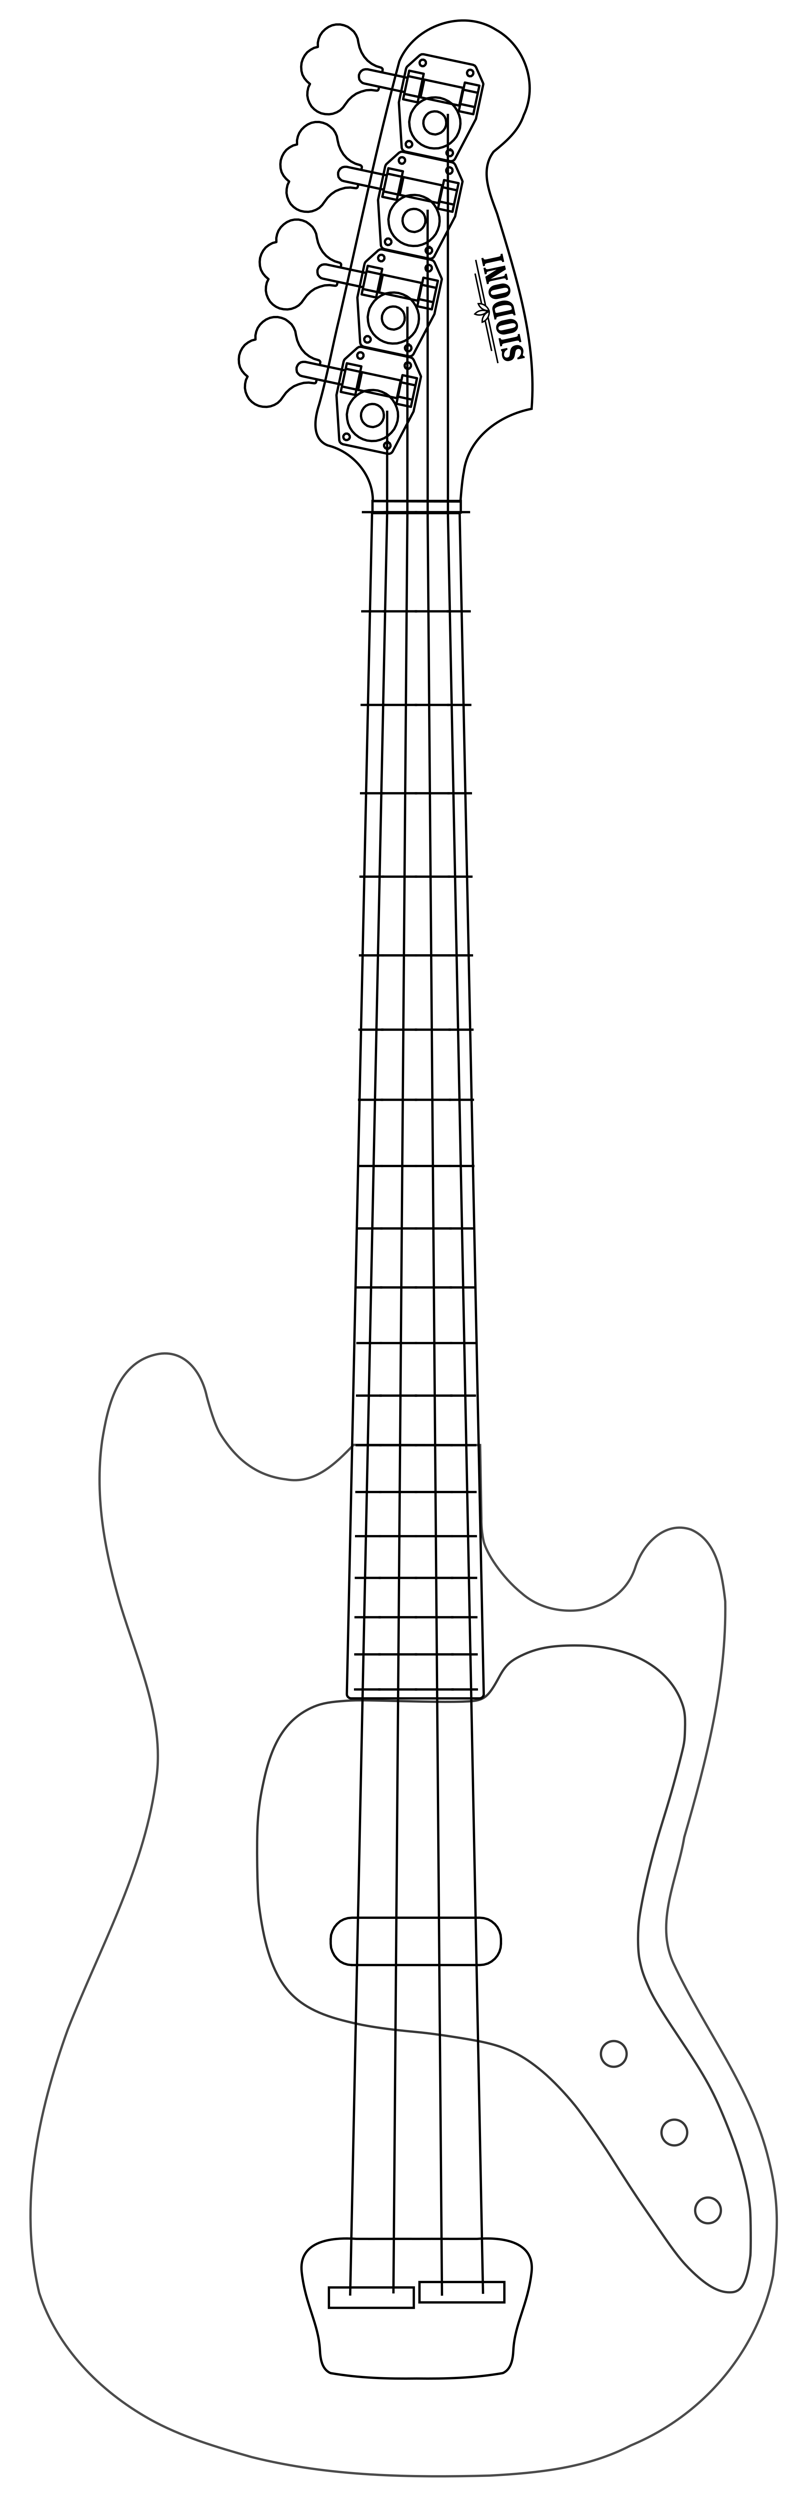 <?xml version="1.0" encoding="UTF-8" standalone="no"?>
<svg
   width="130"
   height="400"
   viewBox="0 0 130 400"
   fill="none"
   version="1.1"
   id="svg24"
   sodipodi:docname="musicmaster-light-theme.svg"
   inkscape:version="1.3.1 (91b66b0783, 2023-11-16)"
   xmlns:inkscape="http://www.inkscape.org/namespaces/inkscape"
   xmlns:sodipodi="http://sodipodi.sourceforge.net/DTD/sodipodi-0.dtd"
   xmlns="http://www.w3.org/2000/svg"
   xmlns:svg="http://www.w3.org/2000/svg">
  <sodipodi:namedview
     id="namedview24"
     pagecolor="#ffffff"
     bordercolor="#cccccc"
     borderopacity="1"
     inkscape:showpageshadow="0"
     inkscape:pageopacity="1"
     inkscape:pagecheckerboard="0"
     inkscape:deskcolor="#d1d1d1"
     inkscape:zoom="1.8428928"
     inkscape:cx="43.410014"
     inkscape:cy="202.12788"
     inkscape:window-width="1920"
     inkscape:window-height="974"
     inkscape:window-x="-11"
     inkscape:window-y="-11"
     inkscape:window-maximized="1"
     inkscape:current-layer="svg24" />
  <defs
     id="defs24">
    <clipPath
       id="clip0_418_377">
      <rect
         width="400"
         height="122"
         fill="#ffffff"
         transform="rotate(-90,200.483,200.483)"
         id="rect24"
         x="0"
         y="0" />
    </clipPath>
  </defs>
  <g
     id="g326"
     transform="matrix(0,-0.371,0.371,0,-241.655,-17.691)">
    <g
       id="g10"
       transform="translate(-311.464,-18.188)"
       inkscape:export-filename="g10.png"
       inkscape:export-xdpi="43.128086"
       inkscape:export-ydpi="43.128086">
      <path
         sodipodi:nodetypes="ccsccccccccccccccccccczccc"
         inkscape:connector-curvature="0"
         id="path3881-5"
         d="m -359.322,822.122 c -8.088,-7.78 -17.127,-16.964 -14.881,-29.104 1.484,-12.168 7.878,-21.078 19.686,-28.461 3.665,-2.292 12.229,-4.799 16.131,-5.786 10.673,-2.277 21.311,-10.029 17.83,-22.83 -4.231,-16.033 -22.659,-20.002 -36.956,-22.311 -25.114,-3.493 -49.463,1.711 -70.267,7.724 -25.75,7.783 -51.177,20.063 -78.427,15.233 -37.282,-5.49 -70.493,-24.115 -105.119,-37.743 -36.009,-13.027 -75.733,-21.351 -113.673,-12.39 -23.637,7.73 -42.276,26.05 -54.32,47.413 -7.728,13.702 -12.255,29.246 -16.538,44.377 -8.365,33.494 -8.849,68.434 -7.958,102.753 1.135,20.78 3.257,42.094 13.023,60.817 14.138,33.903 43.387,55.294 73.422,61.351 15.514,1.543 29.327,3.359 49.681,-1.893 30.971,-7.397 56.266,-27.75 84.622,-41.026 17.771,-8.27 36.638,1.656 54.494,4.571 33.073,9.576 67.113,18.28 101.759,17.699 11.159,-1.288 25.967,-3.312 30.941,-14.732 3.963,-11.346 -6.373,-20.98 -16.391,-24.118 -19.955,-6.483 -24.131,-34.27 -11.006,-49.001 7,-8.64 17.368,-15.3 22.512,-16.435 5.145,-1.135 9.627,-0.946 9.627,-0.946 l 31.723,-0.545 z"
         style="opacity:0.7;fill:none;fill-opacity:1;fill-rule:evenodd;stroke:#000000;stroke-width:1;stroke-linecap:butt;stroke-linejoin:miter;stroke-miterlimit:4;stroke-dasharray:none;stroke-opacity:1" />
      <path
         inkscape:connector-curvature="0"
         id="path5228-0"
         d="m -709.156,993.351 c -10.948,-1.372 -15.245,-3.561 -15.599,-7.947 -0.407,-5.043 2.262,-10.194 8.85,-17.073 4.238,-4.426 8.094,-7.47 18.046,-14.245 2.318,-1.578 6.643,-4.553 9.611,-6.61 5.228,-3.624 11.891,-7.97 22.15,-14.447 6.389,-4.034 17.766,-11.997 21.837,-15.285 5.346,-4.318 11.042,-9.784 14.602,-14.015 7.274,-8.642 10.627,-15.452 12.897,-26.188 1.275,-6.033 3.437,-20.161 4.045,-26.44 0.954,-9.845 1.205,-12.099 1.901,-17.03 0.902,-6.388 1.72,-10.489 3.351,-16.802 6.058,-23.446 17.745,-31.878 49.891,-35.998 5.677,-0.727 27.102,-1.034 35.426,-0.508 6.55,0.415 11.157,1.098 18.699,2.772 16.47,3.657 25.723,9.767 30.699,20.271 1.668,3.52 2.439,6.971 2.906,12.993 0.498,6.425 0.496,7.388 -0.032,28.399 -0.437,17.356 -0.331,26.845 0.334,30.013 0.82,3.903 2.746,5.771 9.932,9.633 5.1,2.741 7.006,4.7 9.42,9.68 3.152,6.503 4.356,12.844 4.37,23.008 0.011,7.907 -0.76,13.787 -2.684,20.485 -3.458,12.038 -10.931,21.183 -20.599,25.208 -4.235,1.763 -6.604,2.115 -12.933,1.918 -5.497,-0.171 -5.668,-0.199 -14.163,-2.374 -9.3,-2.38 -15.736,-4.226 -27.821,-7.976 -12.916,-4.008 -28.197,-7.659 -38.949,-9.304 -5.252,-0.804 -13.921,-0.808 -18.041,-0.009 -4.287,0.832 -6.218,1.427 -10.505,3.241 -5.702,2.412 -10.358,5.163 -22.543,13.32 -18.652,12.486 -24.37,15.6 -40.206,21.896 -13.288,5.283 -24.581,8.339 -34.294,9.281 -3.394,0.329 -18.257,0.423 -20.596,0.129 z"
         style="opacity:0.778;fill:none;stroke:#000000;stroke-width:1;stroke-miterlimit:4;stroke-dasharray:none;stroke-opacity:1"
         sodipodi:nodetypes="csssssssssssssssscsssssssssscsssscc" />
      <g
         transform="matrix(0,0.282,-0.282,0,-550.408,423.472)"
         id="g26362-0"
         style="fill:none;stroke:#000000;stroke-width:3.543;stroke-dasharray:none;stroke-opacity:1">
        <path
           inkscape:connector-curvature="0"
           id="path3832-6-8-2-7"
           style="fill:none;stroke:#000000;stroke-width:3.543;stroke-linecap:round;stroke-linejoin:round;stroke-miterlimit:10;stroke-dasharray:none;stroke-opacity:1"
           d="m 1606.661,45.488 h -195.429 l -6.333,0.603 -6.032,1.81 -5.73,3.016 -4.825,4.222 -3.921,4.825 -3.016,5.73 -2.111,6.032 -0.603,6.333" />
        <path
           inkscape:connector-curvature="0"
           id="path3834-6-3-8-5"
           style="fill:none;stroke:#000000;stroke-width:3.543;stroke-linecap:round;stroke-linejoin:round;stroke-miterlimit:10;stroke-dasharray:none;stroke-opacity:1"
           d="m 1639.233,85.298 v -7.238 l -0.603,-6.333 -1.81,-6.032 -3.016,-5.73 -3.921,-4.825 -5.127,-4.222 -5.429,-3.016 -6.333,-1.81 -6.333,-0.603" />
        <path
           inkscape:connector-curvature="0"
           id="path3836-9-7-6-3"
           style="fill:none;stroke:#000000;stroke-width:3.543;stroke-linecap:round;stroke-linejoin:round;stroke-miterlimit:10;stroke-dasharray:none;stroke-opacity:1"
           d="m 1410.808,117.847 195.854,0.022 6.333,-0.603 6.333,-1.81 5.429,-3.016 5.127,-4.222 3.921,-4.825 3.016,-5.73 1.81,-6.032 0.603,-6.333"
           sodipodi:nodetypes="cccccccccc" />
        <path
           inkscape:connector-curvature="0"
           id="path3838-3-1-7-7"
           style="fill:none;stroke:#000000;stroke-width:3.543;stroke-linecap:round;stroke-linejoin:round;stroke-miterlimit:10;stroke-dasharray:none;stroke-opacity:1"
           d="m 1378.66,78.06 v 7.238 l 0.603,6.333 2.111,6.032 3.016,5.73 3.921,4.825 4.825,4.222 5.73,3.016 6.032,1.81 6.333,0.603" />
      </g>
      <path
         inkscape:connector-curvature="0"
         id="path3371-0-1"
         style="fill:none;stroke:#000000;stroke-width:1;stroke-linecap:butt;stroke-linejoin:miter;stroke-miterlimit:10;stroke-dasharray:none;stroke-opacity:1"
         d="M 0.154,872.711 V 862.286" />
      <path
         inkscape:connector-curvature="0"
         id="path3373-2-0"
         style="fill:none;stroke:#000000;stroke-width:1;stroke-linecap:butt;stroke-linejoin:miter;stroke-miterlimit:10;stroke-dasharray:none;stroke-opacity:1"
         d="M -40.215,872.979 V 862.466" />
      <path
         inkscape:connector-curvature="0"
         id="path3375-8-2"
         style="fill:none;stroke:#000000;stroke-width:1;stroke-linecap:butt;stroke-linejoin:miter;stroke-miterlimit:10;stroke-dasharray:none;stroke-opacity:1"
         d="M -78.315,873.233 V 862.635" />
      <path
         inkscape:connector-curvature="0"
         id="path3377-0-3"
         style="fill:none;stroke:#000000;stroke-width:1;stroke-linecap:butt;stroke-linejoin:miter;stroke-miterlimit:10;stroke-dasharray:none;stroke-opacity:1"
         d="M -114.28,873.473 V 862.794" />
      <path
         inkscape:connector-curvature="0"
         id="path3379-6-5"
         style="fill:none;stroke:#000000;stroke-width:1;stroke-linecap:butt;stroke-linejoin:miter;stroke-miterlimit:10;stroke-dasharray:none;stroke-opacity:1"
         d="M -148.225,873.698 V 862.946" />
      <path
         inkscape:connector-curvature="0"
         id="path3381-3-4"
         style="fill:none;stroke:#000000;stroke-width:1;stroke-linecap:butt;stroke-linejoin:miter;stroke-miterlimit:10;stroke-dasharray:none;stroke-opacity:1"
         d="M -180.264,873.914 V 863.087" />
      <path
         inkscape:connector-curvature="0"
         id="path3383-8-7"
         style="fill:none;stroke:#000000;stroke-width:1;stroke-linecap:butt;stroke-linejoin:miter;stroke-miterlimit:10;stroke-dasharray:none;stroke-opacity:1"
         d="M -210.504,874.115 V 863.221" />
      <path
         inkscape:connector-curvature="0"
         id="path3385-6-4"
         style="fill:none;stroke:#000000;stroke-width:1;stroke-linecap:butt;stroke-linejoin:miter;stroke-miterlimit:10;stroke-dasharray:none;stroke-opacity:1"
         d="M -239.051,874.305 V 863.348" />
      <path
         inkscape:connector-curvature="0"
         id="path3387-0-5"
         style="fill:none;stroke:#000000;stroke-width:1;stroke-linecap:butt;stroke-linejoin:miter;stroke-miterlimit:10;stroke-dasharray:none;stroke-opacity:1"
         d="M -265.993,874.485 V 863.468" />
      <path
         inkscape:connector-curvature="0"
         id="path3389-5-6"
         style="fill:none;stroke:#000000;stroke-width:1;stroke-linecap:butt;stroke-linejoin:miter;stroke-miterlimit:10;stroke-dasharray:none;stroke-opacity:1"
         d="M -291.421,874.654 V 863.581" />
      <path
         inkscape:connector-curvature="0"
         id="path3391-1-7"
         style="fill:none;stroke:#000000;stroke-width:1;stroke-linecap:butt;stroke-linejoin:miter;stroke-miterlimit:10;stroke-dasharray:none;stroke-opacity:1"
         d="M -315.424,874.813 V 863.687" />
      <path
         inkscape:connector-curvature="0"
         id="path3395-6-5"
         style="fill:none;stroke:#000000;stroke-width:1;stroke-linecap:butt;stroke-linejoin:miter;stroke-miterlimit:10;stroke-dasharray:none;stroke-opacity:1"
         d="M -359.465,875.106 V 863.884" />
      <path
         inkscape:connector-curvature="0"
         id="path3397-1-6"
         style="fill:none;stroke:#000000;stroke-width:1;stroke-linecap:butt;stroke-linejoin:miter;stroke-miterlimit:10;stroke-dasharray:none;stroke-opacity:1"
         d="M -379.647,875.244 V 863.972" />
      <path
         inkscape:connector-curvature="0"
         id="path3399-9-8"
         style="fill:none;stroke:#000000;stroke-width:1;stroke-linecap:butt;stroke-linejoin:miter;stroke-miterlimit:10;stroke-dasharray:none;stroke-opacity:1"
         d="M -398.697,875.371 V 864.057" />
      <path
         inkscape:connector-curvature="0"
         id="path3401-0-1"
         style="fill:none;stroke:#000000;stroke-width:1;stroke-linecap:butt;stroke-linejoin:miter;stroke-miterlimit:10;stroke-dasharray:none;stroke-opacity:1"
         d="M -416.678,875.491 V 864.138" />
      <path
         inkscape:connector-curvature="0"
         id="path3403-8-3"
         style="fill:none;stroke:#000000;stroke-width:1;stroke-linecap:butt;stroke-linejoin:miter;stroke-miterlimit:10;stroke-dasharray:none;stroke-opacity:1"
         d="m -433.65,875.603 v -11.391" />
      <path
         inkscape:connector-curvature="0"
         id="path3405-2-6"
         style="fill:none;stroke:#000000;stroke-width:1;stroke-linecap:butt;stroke-linejoin:miter;stroke-miterlimit:10;stroke-dasharray:none;stroke-opacity:1"
         d="M -449.67,875.709 V 864.286" />
      <path
         inkscape:connector-curvature="0"
         id="path3407-1-9"
         style="fill:none;stroke:#000000;stroke-width:1;stroke-linecap:butt;stroke-linejoin:miter;stroke-miterlimit:10;stroke-dasharray:none;stroke-opacity:1"
         d="m -464.793,875.808 v -11.455" />
      <path
         inkscape:connector-curvature="0"
         id="path3421-5-7"
         style="fill:none;stroke:#000000;stroke-width:1;stroke-linecap:butt;stroke-linejoin:miter;stroke-miterlimit:10;stroke-dasharray:none;stroke-opacity:1"
         d="M 0.154,863.302 V 848.549" />
      <path
         inkscape:connector-curvature="0"
         id="path3423-7-5"
         style="fill:none;stroke:#000000;stroke-width:1;stroke-linecap:butt;stroke-linejoin:miter;stroke-miterlimit:10;stroke-dasharray:none;stroke-opacity:1"
         d="M -40.215,863.482 V 848.549" />
      <path
         inkscape:connector-curvature="0"
         id="path3425-1-6"
         style="fill:none;stroke:#000000;stroke-width:1;stroke-linecap:butt;stroke-linejoin:miter;stroke-miterlimit:10;stroke-dasharray:none;stroke-opacity:1"
         d="M -78.315,863.651 V 848.549" />
      <path
         inkscape:connector-curvature="0"
         id="path3427-0-4"
         style="fill:none;stroke:#000000;stroke-width:1;stroke-linecap:butt;stroke-linejoin:miter;stroke-miterlimit:10;stroke-dasharray:none;stroke-opacity:1"
         d="M -114.28,863.81 V 848.549" />
      <path
         inkscape:connector-curvature="0"
         id="path3429-3-3"
         style="fill:none;stroke:#000000;stroke-width:1;stroke-linecap:butt;stroke-linejoin:miter;stroke-miterlimit:10;stroke-dasharray:none;stroke-opacity:1"
         d="M -148.225,863.962 V 848.549" />
      <path
         inkscape:connector-curvature="0"
         id="path3431-4-2"
         style="fill:none;stroke:#000000;stroke-width:1;stroke-linecap:butt;stroke-linejoin:miter;stroke-miterlimit:10;stroke-dasharray:none;stroke-opacity:1"
         d="M -180.264,864.103 V 848.549" />
      <path
         inkscape:connector-curvature="0"
         id="path3433-1-0"
         style="fill:none;stroke:#000000;stroke-width:1;stroke-linecap:butt;stroke-linejoin:miter;stroke-miterlimit:10;stroke-dasharray:none;stroke-opacity:1"
         d="M -210.504,864.237 V 848.549" />
      <path
         inkscape:connector-curvature="0"
         id="path3435-7-2"
         style="fill:none;stroke:#000000;stroke-width:1;stroke-linecap:butt;stroke-linejoin:miter;stroke-miterlimit:10;stroke-dasharray:none;stroke-opacity:1"
         d="M -239.051,864.364 V 848.549" />
      <path
         inkscape:connector-curvature="0"
         id="path3437-1-9"
         style="fill:none;stroke:#000000;stroke-width:1;stroke-linecap:butt;stroke-linejoin:miter;stroke-miterlimit:10;stroke-dasharray:none;stroke-opacity:1"
         d="M -265.993,864.484 V 848.549" />
      <path
         inkscape:connector-curvature="0"
         id="path3439-4-4"
         style="fill:none;stroke:#000000;stroke-width:1;stroke-linecap:butt;stroke-linejoin:miter;stroke-miterlimit:10;stroke-dasharray:none;stroke-opacity:1"
         d="M -291.421,864.597 V 848.549" />
      <path
         inkscape:connector-curvature="0"
         id="path3441-4-6"
         style="fill:none;stroke:#000000;stroke-width:1;stroke-linecap:butt;stroke-linejoin:miter;stroke-miterlimit:10;stroke-dasharray:none;stroke-opacity:1"
         d="M -315.424,864.703 V 848.549" />
      <path
         inkscape:connector-curvature="0"
         id="path3393-9-7"
         style="fill:none;stroke:#000000;stroke-width:1;stroke-linecap:butt;stroke-linejoin:miter;stroke-miterlimit:10;stroke-dasharray:none;stroke-opacity:1"
         d="m -338.079,874.965 v -11.176" />
      <path
         inkscape:connector-curvature="0"
         id="path3443-9-2"
         style="fill:none;stroke:#000000;stroke-width:1;stroke-linecap:butt;stroke-linejoin:miter;stroke-miterlimit:10;stroke-dasharray:none;stroke-opacity:1"
         d="M -338.079,864.805 V 848.549" />
      <path
         inkscape:connector-curvature="0"
         id="path3445-0-8"
         style="fill:none;stroke:#000000;stroke-width:1;stroke-linecap:butt;stroke-linejoin:miter;stroke-miterlimit:10;stroke-dasharray:none;stroke-opacity:1"
         d="M -359.465,864.9 V 848.549" />
      <path
         inkscape:connector-curvature="0"
         id="path3447-6-9"
         style="fill:none;stroke:#000000;stroke-width:1;stroke-linecap:butt;stroke-linejoin:miter;stroke-miterlimit:10;stroke-dasharray:none;stroke-opacity:1"
         d="M -379.647,864.988 V 848.549" />
      <path
         inkscape:connector-curvature="0"
         id="path3449-2-7"
         style="fill:none;stroke:#000000;stroke-width:1;stroke-linecap:butt;stroke-linejoin:miter;stroke-miterlimit:10;stroke-dasharray:none;stroke-opacity:1"
         d="M -398.697,865.073 V 848.549" />
      <path
         inkscape:connector-curvature="0"
         id="path3451-9-5"
         style="fill:none;stroke:#000000;stroke-width:1;stroke-linecap:butt;stroke-linejoin:miter;stroke-miterlimit:10;stroke-dasharray:none;stroke-opacity:1"
         d="M -416.678,865.154 V 848.549" />
      <path
         inkscape:connector-curvature="0"
         id="path3453-1-2"
         style="fill:none;stroke:#000000;stroke-width:1;stroke-linecap:butt;stroke-linejoin:miter;stroke-miterlimit:10;stroke-dasharray:none;stroke-opacity:1"
         d="M -433.65,865.228 V 848.549" />
      <path
         inkscape:connector-curvature="0"
         id="path3455-3-6"
         style="fill:none;stroke:#000000;stroke-width:1;stroke-linecap:butt;stroke-linejoin:miter;stroke-miterlimit:10;stroke-dasharray:none;stroke-opacity:1"
         d="M -449.67,865.302 V 848.549" />
      <path
         inkscape:connector-curvature="0"
         id="path3457-5-5"
         style="fill:none;stroke:#000000;stroke-width:1;stroke-linecap:butt;stroke-linejoin:miter;stroke-miterlimit:10;stroke-dasharray:none;stroke-opacity:1"
         d="M -464.793,865.369 V 848.549" />
      <path
         inkscape:connector-curvature="0"
         id="path3471-6-2"
         style="fill:none;stroke:#000000;stroke-width:1;stroke-linecap:butt;stroke-linejoin:miter;stroke-miterlimit:10;stroke-dasharray:none;stroke-opacity:1"
         d="M 0.154,849.565 V 834.812" />
      <path
         inkscape:connector-curvature="0"
         id="path3473-2-0"
         style="fill:none;stroke:#000000;stroke-width:1;stroke-linecap:butt;stroke-linejoin:miter;stroke-miterlimit:10;stroke-dasharray:none;stroke-opacity:1"
         d="M -40.215,849.565 V 834.632" />
      <path
         inkscape:connector-curvature="0"
         id="path3475-3-7"
         style="fill:none;stroke:#000000;stroke-width:1;stroke-linecap:butt;stroke-linejoin:miter;stroke-miterlimit:10;stroke-dasharray:none;stroke-opacity:1"
         d="M -78.315,849.565 V 834.462" />
      <path
         inkscape:connector-curvature="0"
         id="path3477-1-1"
         style="fill:none;stroke:#000000;stroke-width:1;stroke-linecap:butt;stroke-linejoin:miter;stroke-miterlimit:10;stroke-dasharray:none;stroke-opacity:1"
         d="M -114.28,849.565 V 834.304" />
      <path
         inkscape:connector-curvature="0"
         id="path3479-8-2"
         style="fill:none;stroke:#000000;stroke-width:1;stroke-linecap:butt;stroke-linejoin:miter;stroke-miterlimit:10;stroke-dasharray:none;stroke-opacity:1"
         d="M -148.225,849.565 V 834.152" />
      <path
         inkscape:connector-curvature="0"
         id="path3481-0-0"
         style="fill:none;stroke:#000000;stroke-width:1;stroke-linecap:butt;stroke-linejoin:miter;stroke-miterlimit:10;stroke-dasharray:none;stroke-opacity:1"
         d="M -180.264,849.565 V 834.011" />
      <path
         inkscape:connector-curvature="0"
         id="path3483-4-8"
         style="fill:none;stroke:#000000;stroke-width:1;stroke-linecap:butt;stroke-linejoin:miter;stroke-miterlimit:10;stroke-dasharray:none;stroke-opacity:1"
         d="M -210.504,849.565 V 833.877" />
      <path
         inkscape:connector-curvature="0"
         id="path3485-4-8"
         style="fill:none;stroke:#000000;stroke-width:1;stroke-linecap:butt;stroke-linejoin:miter;stroke-miterlimit:10;stroke-dasharray:none;stroke-opacity:1"
         d="M -239.051,849.565 V 833.75" />
      <path
         inkscape:connector-curvature="0"
         id="path3487-4-4"
         style="fill:none;stroke:#000000;stroke-width:1;stroke-linecap:butt;stroke-linejoin:miter;stroke-miterlimit:10;stroke-dasharray:none;stroke-opacity:1"
         d="M -265.993,849.565 V 833.63" />
      <path
         inkscape:connector-curvature="0"
         id="path3489-2-2"
         style="fill:none;stroke:#000000;stroke-width:1;stroke-linecap:butt;stroke-linejoin:miter;stroke-miterlimit:10;stroke-dasharray:none;stroke-opacity:1"
         d="M -291.421,849.565 V 833.517" />
      <path
         inkscape:connector-curvature="0"
         id="path3495-2-1"
         style="fill:none;stroke:#000000;stroke-width:1;stroke-linecap:butt;stroke-linejoin:miter;stroke-miterlimit:10;stroke-dasharray:none;stroke-opacity:1"
         d="M -359.465,849.565 V 833.214" />
      <path
         inkscape:connector-curvature="0"
         id="path3497-3-6"
         style="fill:none;stroke:#000000;stroke-width:1;stroke-linecap:butt;stroke-linejoin:miter;stroke-miterlimit:10;stroke-dasharray:none;stroke-opacity:1"
         d="M -379.647,849.565 V 833.125" />
      <path
         inkscape:connector-curvature="0"
         id="path3499-0-0"
         style="fill:none;stroke:#000000;stroke-width:1;stroke-linecap:butt;stroke-linejoin:miter;stroke-miterlimit:10;stroke-dasharray:none;stroke-opacity:1"
         d="M -398.697,849.565 V 833.041" />
      <path
         inkscape:connector-curvature="0"
         id="path3501-2-0"
         style="fill:none;stroke:#000000;stroke-width:1;stroke-linecap:butt;stroke-linejoin:miter;stroke-miterlimit:10;stroke-dasharray:none;stroke-opacity:1"
         d="M -416.678,849.565 V 832.96" />
      <path
         inkscape:connector-curvature="0"
         id="path3503-5-8"
         style="fill:none;stroke:#000000;stroke-width:1;stroke-linecap:butt;stroke-linejoin:miter;stroke-miterlimit:10;stroke-dasharray:none;stroke-opacity:1"
         d="M -433.65,849.565 V 832.886" />
      <path
         inkscape:connector-curvature="0"
         id="path3505-8-0"
         style="fill:none;stroke:#000000;stroke-width:1;stroke-linecap:butt;stroke-linejoin:miter;stroke-miterlimit:10;stroke-dasharray:none;stroke-opacity:1"
         d="M -449.67,849.565 V 832.812" />
      <path
         inkscape:connector-curvature="0"
         id="path3507-2-7"
         style="fill:none;stroke:#000000;stroke-width:1;stroke-linecap:butt;stroke-linejoin:miter;stroke-miterlimit:10;stroke-dasharray:none;stroke-opacity:1"
         d="M -464.793,849.565 V 832.744" />
      <path
         inkscape:connector-curvature="0"
         id="path3521-0-3"
         style="fill:none;stroke:#000000;stroke-width:1;stroke-linecap:butt;stroke-linejoin:miter;stroke-miterlimit:10;stroke-dasharray:none;stroke-opacity:1"
         d="M 0.154,835.828 V 825.403" />
      <path
         inkscape:connector-curvature="0"
         id="path3523-8-7"
         style="fill:none;stroke:#000000;stroke-width:1;stroke-linecap:butt;stroke-linejoin:miter;stroke-miterlimit:10;stroke-dasharray:none;stroke-opacity:1"
         d="M -40.215,835.648 V 825.135" />
      <path
         inkscape:connector-curvature="0"
         id="path3525-8-5"
         style="fill:none;stroke:#000000;stroke-width:1;stroke-linecap:butt;stroke-linejoin:miter;stroke-miterlimit:10;stroke-dasharray:none;stroke-opacity:1"
         d="M -78.315,835.479 V 824.881" />
      <path
         inkscape:connector-curvature="0"
         id="path3527-0-6"
         style="fill:none;stroke:#000000;stroke-width:1;stroke-linecap:butt;stroke-linejoin:miter;stroke-miterlimit:10;stroke-dasharray:none;stroke-opacity:1"
         d="M -114.28,835.32 V 824.641" />
      <path
         inkscape:connector-curvature="0"
         id="path3529-6-5"
         style="fill:none;stroke:#000000;stroke-width:1;stroke-linecap:butt;stroke-linejoin:miter;stroke-miterlimit:10;stroke-dasharray:none;stroke-opacity:1"
         d="M -148.225,835.168 V 824.415" />
      <path
         inkscape:connector-curvature="0"
         id="path3531-0-3"
         style="fill:none;stroke:#000000;stroke-width:1;stroke-linecap:butt;stroke-linejoin:miter;stroke-miterlimit:10;stroke-dasharray:none;stroke-opacity:1"
         d="M -180.264,835.027 V 824.2" />
      <path
         inkscape:connector-curvature="0"
         id="path3533-9-2"
         style="fill:none;stroke:#000000;stroke-width:1;stroke-linecap:butt;stroke-linejoin:miter;stroke-miterlimit:10;stroke-dasharray:none;stroke-opacity:1"
         d="M -210.504,834.893 V 823.999" />
      <path
         inkscape:connector-curvature="0"
         id="path3535-5-0"
         style="fill:none;stroke:#000000;stroke-width:1;stroke-linecap:butt;stroke-linejoin:miter;stroke-miterlimit:10;stroke-dasharray:none;stroke-opacity:1"
         d="M -239.051,834.766 V 823.809" />
      <path
         inkscape:connector-curvature="0"
         id="path3537-7-3"
         style="fill:none;stroke:#000000;stroke-width:1;stroke-linecap:butt;stroke-linejoin:miter;stroke-miterlimit:10;stroke-dasharray:none;stroke-opacity:1"
         d="M -265.993,834.646 V 823.629" />
      <path
         inkscape:connector-curvature="0"
         id="path3539-9-5"
         style="fill:none;stroke:#000000;stroke-width:1;stroke-linecap:butt;stroke-linejoin:miter;stroke-miterlimit:10;stroke-dasharray:none;stroke-opacity:1"
         d="m -291.421,834.533 v -11.074" />
      <path
         inkscape:connector-curvature="0"
         id="path3491-3-2"
         style="fill:none;stroke:#000000;stroke-width:1;stroke-linecap:butt;stroke-linejoin:miter;stroke-miterlimit:10;stroke-dasharray:none;stroke-opacity:1"
         d="M -315.424,849.565 V 833.411" />
      <path
         inkscape:connector-curvature="0"
         id="path3541-8-5"
         style="fill:none;stroke:#000000;stroke-width:1;stroke-linecap:butt;stroke-linejoin:miter;stroke-miterlimit:10;stroke-dasharray:none;stroke-opacity:1"
         d="M -315.424,834.427 V 823.301" />
      <path
         inkscape:connector-curvature="0"
         id="path3493-6-4"
         style="fill:none;stroke:#000000;stroke-width:1;stroke-linecap:butt;stroke-linejoin:miter;stroke-miterlimit:10;stroke-dasharray:none;stroke-opacity:1"
         d="m -338.079,849.565 v -16.256" />
      <path
         inkscape:connector-curvature="0"
         id="path3543-2-6"
         style="fill:none;stroke:#000000;stroke-width:1;stroke-linecap:butt;stroke-linejoin:miter;stroke-miterlimit:10;stroke-dasharray:none;stroke-opacity:1"
         d="m -338.079,834.325 v -11.176" />
      <path
         inkscape:connector-curvature="0"
         id="path3545-2-0"
         style="fill:none;stroke:#000000;stroke-width:1;stroke-linecap:butt;stroke-linejoin:miter;stroke-miterlimit:10;stroke-dasharray:none;stroke-opacity:1"
         d="M -359.465,834.23 V 823.008" />
      <path
         inkscape:connector-curvature="0"
         id="path3547-5-4"
         style="fill:none;stroke:#000000;stroke-width:1;stroke-linecap:butt;stroke-linejoin:miter;stroke-miterlimit:10;stroke-dasharray:none;stroke-opacity:1"
         d="M -379.647,834.141 V 822.87" />
      <path
         inkscape:connector-curvature="0"
         id="path3549-3-4"
         style="fill:none;stroke:#000000;stroke-width:1;stroke-linecap:butt;stroke-linejoin:miter;stroke-miterlimit:10;stroke-dasharray:none;stroke-opacity:1"
         d="M -398.697,834.057 V 822.743" />
      <path
         inkscape:connector-curvature="0"
         id="path3551-8-0"
         style="fill:none;stroke:#000000;stroke-width:1;stroke-linecap:butt;stroke-linejoin:miter;stroke-miterlimit:10;stroke-dasharray:none;stroke-opacity:1"
         d="M -416.678,833.976 V 822.623" />
      <path
         inkscape:connector-curvature="0"
         id="path3553-4-1"
         style="fill:none;stroke:#000000;stroke-width:1;stroke-linecap:butt;stroke-linejoin:miter;stroke-miterlimit:10;stroke-dasharray:none;stroke-opacity:1"
         d="M -433.65,833.902 V 822.51" />
      <path
         inkscape:connector-curvature="0"
         id="path3555-3-8"
         style="fill:none;stroke:#000000;stroke-width:1;stroke-linecap:butt;stroke-linejoin:miter;stroke-miterlimit:10;stroke-dasharray:none;stroke-opacity:1"
         d="M -449.67,833.827 V 822.405" />
      <path
         inkscape:connector-curvature="0"
         id="path3557-1-4"
         style="fill:none;stroke:#000000;stroke-width:1;stroke-linecap:butt;stroke-linejoin:miter;stroke-miterlimit:10;stroke-dasharray:none;stroke-opacity:1"
         d="M -464.793,833.76 V 822.306" />
      <path
         id="path4777-8"
         d="m -701.569,819.639 c 0.108,-9.061 -2.064,-21.3 -14.552,-19.886 -14.273,1.616 -22.046,7.267 -33.665,7.856 -3.613,0.192 -8.204,0.816 -9.831,4.571 -2.129,12.26 -2.502,24.745 -2.333,37.162 -0.168,12.418 0.205,24.902 2.333,37.162 1.626,3.755 6.218,4.376 9.831,4.568 11.619,0.589 19.393,6.243 33.665,7.859 14.273,1.616 15.07,-14.599 14.389,-23.524 -0.025,-8.688 0.036,-17.377 0,-26.065 v 0 c 0.031,-8.688 -0.031,-17.377 0,-26.065 0.085,-1.116 0.148,-2.344 0.164,-3.638 z"
         style="fill:none;fill-rule:evenodd;stroke:#000000;stroke-width:1;stroke-linecap:butt;stroke-linejoin:miter;stroke-dasharray:none;stroke-opacity:1"
         inkscape:connector-curvature="0" />
      <rect
         y="-47.744"
         x="830.292"
         height="5"
         width="38.1"
         id="rect3723"
         style="color:#000000;clip-rule:nonzero;display:inline;overflow:visible;visibility:visible;isolation:auto;mix-blend-mode:normal;color-interpolation:sRGB;color-interpolation-filters:linearRGB;solid-color:#000000;solid-opacity:1;fill:none;fill-opacity:1;fill-rule:nonzero;stroke:#000000;stroke-width:1;stroke-linecap:butt;stroke-linejoin:miter;stroke-miterlimit:4;stroke-dasharray:none;stroke-dashoffset:0;stroke-opacity:1;marker:none;color-rendering:auto;image-rendering:auto;shape-rendering:auto;text-rendering:auto;enable-background:accumulate"
         transform="rotate(90)" />
      <rect
         y="720.337"
         x="850.567"
         height="8.792"
         width="36.632"
         id="rect4802-0"
         style="color:#000000;clip-rule:nonzero;display:inline;overflow:visible;visibility:visible;isolation:auto;mix-blend-mode:normal;color-interpolation:sRGB;color-interpolation-filters:linearRGB;solid-color:#000000;solid-opacity:1;fill:none;fill-opacity:1;fill-rule:nonzero;stroke:#000000;stroke-width:1;stroke-linecap:butt;stroke-linejoin:miter;stroke-miterlimit:4;stroke-dasharray:none;stroke-dashoffset:0;stroke-opacity:1;marker:none;color-rendering:auto;image-rendering:auto;shape-rendering:auto;text-rendering:auto;enable-background:accumulate"
         transform="rotate(90)" />
      <rect
         y="722.682"
         x="811.486"
         height="8.792"
         width="36.632"
         id="rect4802-3-4"
         style="color:#000000;clip-rule:nonzero;display:inline;overflow:visible;visibility:visible;isolation:auto;mix-blend-mode:normal;color-interpolation:sRGB;color-interpolation-filters:linearRGB;solid-color:#000000;solid-opacity:1;fill:none;fill-opacity:1;fill-rule:nonzero;stroke:#000000;stroke-width:1;stroke-linecap:butt;stroke-linejoin:miter;stroke-miterlimit:4;stroke-dasharray:none;stroke-dashoffset:0;stroke-opacity:1;marker:none;color-rendering:auto;image-rendering:auto;shape-rendering:auto;text-rendering:auto;enable-background:accumulate"
         transform="rotate(90)" />
      <path
         inkscape:connector-curvature="0"
         id="path15463-8"
         style="fill:none;stroke:#000000;stroke-width:1;stroke-linecap:round;stroke-linejoin:round;stroke-miterlimit:10;stroke-dasharray:none;stroke-opacity:1"
         d="m 101.386,776.386 1.16,-1.316 1.307,-1.089 1.547,-0.843 1.655,-0.429 1.782,-0.109 1.722,0.172 m -9.172,3.615 1.16,-1.316 1.307,-1.089 1.547,-0.843 1.655,-0.429 1.782,-0.109 1.722,0.172 m -16.571,76.87 -7.196,-1.533 M 101.994,843.239 89.659,840.611 m 11.002,8.889 -12.335,-2.628 m 11.393,-4.412 -7.663,-1.632 m 5.522,8.015 -6.168,-1.314 m 15.702,-28.307 -12.336,-2.628 m 11.002,8.889 -12.336,-2.628 m 9.999,2.13 -7.663,-1.632 m 8.997,-4.629 -7.663,-1.632 m 6.329,7.894 -7.663,-1.632 m 3.672,1.564 -3.831,-0.816 m 5.456,-7.728 -7.196,-1.533 m 7.663,-14.877 0.293,-0.915 0.646,-0.741 0.813,-0.608 1.014,-0.175 0.974,0.012 0.895,0.386 0.762,0.553 0.588,0.907 0.195,0.921 -0.012,0.974 m 6.482,24.143 -4.539,21.307 m -6.372,-20.993 -3.563,16.727 m 2.179,8.573 6.69,-2.971 m -6.592,-4.823 -1.334,6.261 m -3.084,-0.657 1.394,-6.542 m -4.983,7.34 6.728,1.433 m 1.181,-0.042 -0.527,0.181 -0.654,-0.139 m 8.937,-4.349 -0.366,0.801 -0.7,0.535 m -3.881,-2.878 0.326,-0.614 0.66,-0.348 0.694,-0.048 0.708,0.346 0.368,0.567 0.047,0.694 -0.346,0.708 -0.567,0.367 -0.787,0.028 -0.614,-0.327 -0.461,-0.586 -0.027,-0.788 z m -5.855,-2.322 0.06,-0.28 m 9.493,-35.393 0.665,-2.203 0.999,-1.937 1.353,-1.763 1.686,-1.497 1.907,-1.157 2.034,-0.837 2.162,-0.516 m -10.806,9.91 0.665,-2.203 0.999,-1.937 1.353,-1.763 1.686,-1.497 1.907,-1.157 2.034,-0.837 2.162,-0.516 m -11.5,3.998 -3.683,17.288 m -2.952,-2.192 6.729,1.433 m -0.692,1.416 -1.334,6.261 m 7.986,-1.718 0.421,0.774 0.007,0.881 m -0.429,-1.655 -4.898,-5.44 m 0.181,6.486 0.346,-0.708 0.66,-0.348 0.694,-0.048 0.708,0.346 0.368,0.567 0.028,0.787 -0.326,0.614 -0.567,0.368 -0.787,0.028 -0.614,-0.326 -0.461,-0.586 -0.048,-0.694 z m -1.243,-7.006 0.634,0.233 0.427,0.286 m -5.424,6.66 1.334,-6.261 m -5.324,6.193 3.832,0.816 m 4.122,-17.976 -1.028,-0.219 m 2.028,-0.349 -0.266,0.334 -0.34,0.221 -0.394,0.014 m 1,-0.568 -0.266,0.334 -0.34,0.221 -0.394,0.014 m 9.963,-27.966 1.762,-0.015 1.682,0.358 1.529,0.619 1.449,0.993 1.203,1.233 0.976,1.38 0.729,1.621 0.336,1.635 0.015,1.762 -0.358,1.682 -0.639,1.622 -0.973,1.356 -1.159,1.316 -1.474,0.956 -1.507,0.656 -1.728,0.316 m -1.843,-17.488 1.762,-0.015 1.682,0.358 1.529,0.619 1.449,0.993 1.203,1.233 0.976,1.38 0.729,1.621 0.336,1.635 0.015,1.762 -0.358,1.682 -0.639,1.622 -0.973,1.356 -1.159,1.316 -1.474,0.956 -1.507,0.656 -1.728,0.316 m -8.651,-24.507 1.642,0.545 1.489,0.806 1.336,1.066 1.069,1.4 0.843,1.547 0.429,1.655 m -6.809,-7.019 1.642,0.545 1.489,0.806 1.336,1.066 1.069,1.4 0.843,1.547 0.429,1.655 m -37.591,49.435 0.352,-1.195 0.82,-1.095 0.967,-0.869 1.187,-0.529 1.221,-0.228 1.348,0.092 1.175,0.446 1.115,0.726 0.869,0.967 0.529,1.187 0.209,1.314 -0.072,1.255 -0.466,1.268 -0.706,1.022 -0.967,0.869 -1.187,0.529 -1.315,0.208 -1.255,-0.072 -1.269,-0.466 -1.022,-0.706 -0.868,-0.967 -0.529,-1.187 -0.322,-1.241 0.185,-1.328 z m -5.981,-1.274 0.585,-1.829 0.846,-1.676 1.219,-1.596 1.346,-1.276 1.587,-1.03 1.828,-0.783 1.841,-0.389 1.988,-0.163 1.889,0.304 1.849,0.492 1.656,0.939 1.523,1.106 1.35,1.46 1.029,1.587 0.803,1.734 0.369,1.935 0.089,1.875 -0.211,1.909 -0.585,1.829 -0.865,1.77 -1.106,1.523 -1.44,1.256 -1.587,1.03 -1.828,0.783 -1.861,0.483 -1.875,0.089 -1.909,-0.211 -1.829,-0.585 -1.769,-0.866 -1.503,-1.199 -1.35,-1.46 -1.029,-1.587 -0.71,-1.714 -0.483,-1.861 -0.069,-1.969 z M 95.617,824.101 92.054,840.828 M 72.219,817.456 68.078,836.893 m 18.245,11.116 -17.315,-9.061 m 19.316,7.925 1.334,-6.261 m 1.75,6.918 1.393,-6.542 m -6.011,7.121 -0.467,-0.1 m 6.359,-6.461 0.06,-0.28 m -23.733,-2.32 -0.575,-0.513 -0.328,-0.754 -0.027,-0.787 m 5.152,0.121 -0.467,-0.099 m -2.523,-0.538 0.326,-0.614 0.68,-0.441 0.694,-0.048 0.614,0.326 0.441,0.68 0.048,0.694 -0.346,0.708 -0.66,0.348 -0.694,0.048 -0.614,-0.327 -0.461,-0.586 -0.028,-0.787 z m 22.335,-44.772 1.857,1.372 1.517,1.593 1.27,1.833 0.837,2.034 0.61,2.181 0.123,2.176 -0.291,2.283 m -5.922,-13.473 1.857,1.372 1.517,1.593 1.27,1.833 0.837,2.034 0.61,2.181 0.123,2.176 -0.291,2.283 m 3.044,-5.116 -3.683,17.288 m -23.952,-1.292 19.505,-1.218 0.467,0.1 m -0.437,8.015 1.334,-6.261 m 1.002,6.759 1.334,-6.261 m -24.891,0.364 0.346,-0.708 0.607,-0.555 0.734,-0.234 m 0.077,2.849 0.346,-0.708 0.66,-0.348 0.694,-0.047 0.614,0.326 0.461,0.587 0.028,0.787 -0.326,0.614 -0.68,0.441 -0.694,0.048 -0.614,-0.326 -0.441,-0.68 -0.048,-0.694 z m 26.224,-12.584 -1.028,-0.219 -0.447,-0.193 -0.221,-0.34 -0.014,-0.393 m 0.682,0.926 -0.447,-0.193 -0.221,-0.34 -0.014,-0.393 m -5.922,-13.473 -1.356,-0.972 -1.203,-1.233 -0.863,-1.454 -0.616,-1.694 -0.242,-1.615 0.078,-1.742 0.358,-1.682 0.732,-1.602 0.973,-1.356 1.233,-1.203 1.454,-0.863 1.601,-0.636 1.728,-0.316 1.742,0.078 1.682,0.358 1.509,0.712 m -8.81,15.219 -1.356,-0.972 -1.203,-1.233 -0.863,-1.454 -0.616,-1.694 -0.242,-1.615 0.078,-1.742 0.358,-1.682 0.732,-1.602 0.973,-1.356 1.233,-1.203 1.454,-0.863 1.601,-0.636 1.728,-0.316 1.742,0.078 1.682,0.358 1.509,0.712" />
      <path
         inkscape:connector-curvature="0"
         id="path15463-8-2"
         style="fill:none;stroke:#000000;stroke-width:1;stroke-linecap:round;stroke-linejoin:round;stroke-miterlimit:10;stroke-dasharray:none;stroke-opacity:1"
         d="m 143.421,785.398 1.16,-1.316 1.307,-1.089 1.547,-0.843 1.655,-0.429 1.782,-0.109 1.722,0.172 m -9.172,3.615 1.16,-1.316 1.307,-1.089 1.547,-0.843 1.655,-0.429 1.782,-0.109 1.722,0.172 m -16.571,76.87 -7.196,-1.533 m 15.203,-4.87 -12.335,-2.628 m 11.002,8.889 -12.335,-2.628 m 11.393,-4.412 -7.663,-1.632 m 5.522,8.015 -6.168,-1.314 m 15.702,-28.307 -12.336,-2.628 m 11.002,8.889 -12.336,-2.628 m 9.999,2.13 -7.663,-1.632 m 8.997,-4.629 -7.663,-1.632 m 6.329,7.894 -7.663,-1.632 m 3.672,1.564 -3.832,-0.816 m 5.456,-7.728 -7.196,-1.533 m 7.663,-14.877 0.293,-0.915 0.646,-0.742 0.813,-0.608 1.014,-0.175 0.974,0.012 0.895,0.386 0.762,0.553 0.588,0.907 0.195,0.921 -0.012,0.974 m 6.482,24.143 -4.539,21.307 m -6.372,-20.993 -3.563,16.728 m 2.179,8.573 6.69,-2.971 m -6.592,-4.823 -1.334,6.261 m -3.084,-0.657 1.394,-6.542 m -4.983,7.34 6.728,1.433 m 1.181,-0.042 -0.527,0.181 -0.654,-0.139 m 8.937,-4.348 -0.366,0.801 -0.7,0.535 m -3.881,-2.878 0.326,-0.614 0.66,-0.348 0.694,-0.048 0.708,0.346 0.368,0.567 0.047,0.694 -0.346,0.708 -0.567,0.367 -0.787,0.028 -0.614,-0.326 -0.461,-0.586 -0.028,-0.788 z m -5.855,-2.322 0.06,-0.28 m 9.493,-35.393 0.665,-2.203 0.999,-1.937 1.353,-1.763 1.686,-1.497 1.907,-1.157 2.034,-0.837 2.162,-0.516 m -10.806,9.91 0.665,-2.203 0.999,-1.937 1.353,-1.763 1.686,-1.497 1.907,-1.157 2.034,-0.837 2.162,-0.516 m -11.5,3.998 -3.683,17.288 m -2.952,-2.192 6.729,1.433 m -0.692,1.416 -1.334,6.261 m 7.986,-1.718 0.421,0.774 0.007,0.881 m -0.429,-1.655 -4.898,-5.44 m 0.181,6.486 0.346,-0.708 0.66,-0.348 0.694,-0.048 0.708,0.346 0.368,0.567 0.028,0.787 -0.326,0.614 -0.567,0.368 -0.787,0.028 -0.614,-0.326 -0.461,-0.586 -0.048,-0.694 z m -1.243,-7.006 0.634,0.233 0.427,0.286 m -5.424,6.66 1.334,-6.261 m -5.324,6.193 3.832,0.816 m 4.122,-17.976 -1.028,-0.219 m 2.028,-0.349 -0.266,0.334 -0.34,0.221 -0.394,0.014 m 1,-0.568 -0.266,0.334 -0.34,0.221 -0.394,0.014 m 9.963,-27.966 1.762,-0.015 1.682,0.358 1.529,0.619 1.449,0.993 1.203,1.233 0.976,1.38 0.729,1.621 0.336,1.635 0.015,1.762 -0.358,1.682 -0.639,1.622 -0.973,1.356 -1.159,1.316 -1.474,0.956 -1.507,0.656 -1.728,0.316 m -1.843,-17.488 1.762,-0.015 1.682,0.358 1.529,0.619 1.449,0.993 1.203,1.233 0.976,1.38 0.729,1.621 0.336,1.635 0.015,1.762 -0.358,1.682 -0.639,1.622 -0.973,1.356 -1.159,1.316 -1.474,0.956 -1.507,0.656 -1.728,0.316 m -8.651,-24.507 1.642,0.545 1.489,0.806 1.336,1.066 1.069,1.4 0.843,1.547 0.429,1.655 m -6.809,-7.019 1.642,0.545 1.489,0.806 1.336,1.066 1.069,1.4 0.843,1.547 0.429,1.655 m -37.591,49.435 0.352,-1.195 0.82,-1.095 0.967,-0.869 1.187,-0.529 1.221,-0.228 1.348,0.092 1.175,0.446 1.115,0.726 0.869,0.967 0.529,1.187 0.209,1.314 -0.072,1.255 -0.466,1.268 -0.706,1.022 -0.967,0.869 -1.187,0.529 -1.315,0.208 -1.255,-0.072 -1.269,-0.466 -1.022,-0.706 -0.868,-0.967 -0.529,-1.187 -0.322,-1.241 0.185,-1.328 z m -5.981,-1.274 0.585,-1.829 0.846,-1.676 1.219,-1.596 1.346,-1.276 1.587,-1.03 1.828,-0.783 1.841,-0.389 1.988,-0.163 1.889,0.304 1.849,0.492 1.656,0.939 1.523,1.106 1.35,1.46 1.029,1.587 0.803,1.734 0.369,1.935 0.089,1.875 -0.211,1.909 -0.585,1.829 -0.865,1.77 -1.106,1.523 -1.44,1.256 -1.587,1.03 -1.828,0.783 -1.861,0.483 -1.875,0.089 -1.909,-0.211 -1.829,-0.585 -1.769,-0.866 -1.503,-1.199 -1.35,-1.46 -1.029,-1.587 -0.71,-1.714 -0.483,-1.861 -0.069,-1.969 z m 21.824,-3.85 -3.563,16.728 m -19.835,-23.372 -4.141,19.438 m 18.245,11.116 -17.315,-9.061 m 19.316,7.925 1.334,-6.261 m 1.75,6.918 1.393,-6.542 m -6.011,7.121 -0.467,-0.1 m 6.359,-6.461 0.06,-0.28 m -23.733,-2.32 -0.575,-0.513 -0.328,-0.754 -0.028,-0.787 m 5.152,0.121 -0.467,-0.099 m -2.523,-0.538 0.326,-0.614 0.68,-0.441 0.694,-0.048 0.614,0.326 0.441,0.68 0.048,0.694 -0.346,0.708 -0.66,0.348 -0.694,0.048 -0.614,-0.326 -0.461,-0.586 -0.028,-0.787 z m 22.335,-44.772 1.857,1.372 1.517,1.593 1.27,1.833 0.837,2.034 0.61,2.181 0.123,2.176 -0.291,2.283 m -5.922,-13.473 1.857,1.372 1.517,1.593 1.27,1.833 0.837,2.034 0.61,2.181 0.123,2.176 -0.291,2.283 m 3.044,-5.116 -3.683,17.288 m -23.952,-1.292 19.505,-1.218 0.467,0.1 m -0.437,8.015 1.334,-6.261 m 1.002,6.759 1.334,-6.261 m -24.891,0.364 0.346,-0.708 0.607,-0.555 0.734,-0.234 m 0.077,2.849 0.346,-0.708 0.66,-0.348 0.694,-0.047 0.614,0.326 0.461,0.587 0.028,0.787 -0.326,0.614 -0.68,0.441 -0.694,0.048 -0.614,-0.326 -0.441,-0.68 -0.048,-0.694 z m 26.224,-12.584 -1.028,-0.219 -0.447,-0.193 -0.221,-0.34 -0.014,-0.394 m 0.682,0.926 -0.447,-0.193 -0.221,-0.34 -0.014,-0.394 m -5.922,-13.473 -1.356,-0.972 -1.203,-1.233 -0.863,-1.454 -0.616,-1.694 -0.242,-1.615 0.078,-1.742 0.358,-1.682 0.732,-1.602 0.973,-1.356 1.233,-1.203 1.454,-0.863 1.601,-0.636 1.728,-0.316 1.742,0.078 1.682,0.358 1.509,0.712 m -8.81,15.219 -1.356,-0.972 -1.203,-1.233 -0.863,-1.454 -0.616,-1.694 -0.242,-1.615 0.078,-1.742 0.358,-1.682 0.732,-1.602 0.973,-1.356 1.233,-1.203 1.454,-0.863 1.601,-0.636 1.728,-0.316 1.742,0.078 1.682,0.358 1.509,0.712" />
      <path
         inkscape:connector-curvature="0"
         id="path15463-8-2-9"
         style="fill:none;stroke:#000000;stroke-width:1;stroke-linecap:round;stroke-linejoin:round;stroke-miterlimit:10;stroke-dasharray:none;stroke-opacity:1"
         d="m 185.507,794.324 1.16,-1.316 1.307,-1.089 1.547,-0.843 1.655,-0.429 1.782,-0.109 1.722,0.172 m -9.172,3.615 1.16,-1.316 1.307,-1.089 1.547,-0.843 1.655,-0.429 1.782,-0.109 1.722,0.172 m -16.571,76.87 -7.196,-1.533 m 15.203,-4.87 -12.335,-2.628 m 11.002,8.889 -12.335,-2.628 m 11.393,-4.412 -7.663,-1.632 m 5.522,8.015 -6.168,-1.314 m 15.702,-28.307 -12.336,-2.628 m 11.002,8.889 -12.336,-2.628 m 9.999,2.13 -7.663,-1.632 m 8.997,-4.629 -7.663,-1.632 m 6.329,7.894 -7.663,-1.632 m 3.672,1.564 -3.832,-0.816 m 5.456,-7.728 -7.196,-1.533 m 7.663,-14.877 0.293,-0.915 0.646,-0.742 0.813,-0.608 1.014,-0.175 0.974,0.012 0.895,0.386 0.762,0.553 0.588,0.907 0.195,0.921 -0.012,0.974 m 6.482,24.143 -4.539,21.307 m -6.372,-20.993 -3.563,16.728 m 2.179,8.573 6.69,-2.971 m -6.592,-4.823 -1.334,6.261 m -3.084,-0.657 1.394,-6.542 m -4.983,7.34 6.728,1.433 m 1.181,-0.042 -0.527,0.181 -0.654,-0.139 m 8.937,-4.348 -0.366,0.801 L 192.708,866 m -3.881,-2.878 0.326,-0.614 0.66,-0.348 0.694,-0.048 0.708,0.346 0.368,0.567 0.047,0.694 -0.346,0.708 -0.567,0.367 -0.787,0.028 -0.614,-0.326 -0.461,-0.586 -0.028,-0.788 z m -5.855,-2.322 0.06,-0.28 m 9.493,-35.393 0.665,-2.203 0.999,-1.937 1.353,-1.763 1.686,-1.497 1.907,-1.157 2.034,-0.837 2.162,-0.516 m -10.806,9.91 0.665,-2.203 0.999,-1.937 1.353,-1.763 1.686,-1.497 1.907,-1.157 2.034,-0.837 2.162,-0.516 m -11.5,3.998 -3.683,17.288 m -2.953,-2.192 6.729,1.433 m -0.692,1.416 -1.334,6.261 m 7.986,-1.718 0.421,0.774 0.007,0.881 m -0.429,-1.655 -4.898,-5.44 m 0.181,6.486 0.346,-0.708 0.66,-0.348 0.694,-0.048 0.708,0.346 0.368,0.567 0.028,0.787 -0.326,0.614 -0.567,0.368 -0.787,0.028 -0.614,-0.326 -0.461,-0.586 -0.048,-0.694 z m -1.243,-7.006 0.634,0.233 0.427,0.286 m -5.424,6.66 1.334,-6.261 m -5.324,6.193 3.832,0.816 m 4.122,-17.976 -1.028,-0.219 m 2.028,-0.349 -0.266,0.334 -0.34,0.221 -0.394,0.014 m 1,-0.568 -0.266,0.334 -0.34,0.221 -0.394,0.014 m 9.963,-27.966 1.762,-0.015 1.682,0.358 1.529,0.619 1.449,0.993 1.203,1.233 0.976,1.38 0.729,1.621 0.336,1.635 0.015,1.762 -0.358,1.682 -0.639,1.622 -0.973,1.356 -1.159,1.316 -1.474,0.956 -1.507,0.656 -1.728,0.316 m -1.843,-17.488 1.762,-0.015 1.682,0.358 1.529,0.619 1.449,0.993 1.203,1.233 0.976,1.38 0.729,1.621 0.336,1.635 0.015,1.762 -0.358,1.682 -0.639,1.622 -0.973,1.356 -1.159,1.316 -1.474,0.956 -1.507,0.656 -1.728,0.316 m -8.651,-24.507 1.642,0.545 1.489,0.806 1.336,1.066 1.069,1.4 0.843,1.547 0.429,1.655 m -6.809,-7.019 1.642,0.545 1.489,0.806 1.336,1.066 1.069,1.4 0.843,1.547 0.429,1.655 m -37.591,49.435 0.352,-1.195 0.82,-1.095 0.967,-0.869 1.187,-0.529 1.221,-0.228 1.348,0.092 1.175,0.446 1.115,0.726 0.869,0.967 0.529,1.187 0.209,1.314 -0.072,1.255 -0.466,1.268 -0.706,1.022 -0.967,0.869 -1.187,0.529 -1.315,0.208 -1.255,-0.072 -1.269,-0.466 -1.022,-0.706 -0.868,-0.967 -0.529,-1.187 -0.322,-1.241 0.186,-1.328 z m -5.981,-1.274 0.585,-1.829 0.846,-1.676 1.219,-1.596 1.346,-1.276 1.587,-1.03 1.828,-0.783 1.841,-0.389 1.988,-0.163 1.889,0.304 1.849,0.492 1.656,0.939 1.523,1.106 1.35,1.46 1.029,1.587 0.803,1.734 0.369,1.935 0.089,1.875 -0.211,1.909 -0.585,1.829 -0.865,1.77 -1.106,1.523 -1.44,1.256 -1.587,1.03 -1.828,0.783 -1.861,0.483 -1.875,0.089 -1.909,-0.211 -1.829,-0.585 -1.769,-0.866 -1.503,-1.199 -1.35,-1.46 -1.029,-1.587 -0.71,-1.714 -0.483,-1.861 -0.069,-1.969 z m 21.824,-3.85 -3.563,16.728 m -19.835,-23.372 -4.141,19.438 m 18.245,11.116 -17.315,-9.061 m 19.316,7.925 1.334,-6.261 m 1.75,6.918 1.393,-6.542 m -6.011,7.121 -0.467,-0.1 m 6.359,-6.461 0.06,-0.28 m -23.733,-2.32 -0.575,-0.513 -0.328,-0.754 -0.028,-0.787 m 5.152,0.121 -0.467,-0.099 m -2.523,-0.538 0.326,-0.614 0.68,-0.441 0.694,-0.048 0.614,0.326 0.441,0.68 0.048,0.694 -0.346,0.708 -0.66,0.348 -0.694,0.048 -0.614,-0.326 -0.461,-0.586 -0.028,-0.787 z m 22.335,-44.772 1.857,1.372 1.517,1.593 1.27,1.833 0.837,2.034 0.61,2.181 0.123,2.176 -0.291,2.283 m -5.922,-13.473 1.857,1.372 1.517,1.593 1.27,1.833 0.837,2.034 0.61,2.181 0.123,2.176 -0.291,2.283 m 3.044,-5.116 -3.683,17.288 m -23.952,-1.292 19.505,-1.218 0.467,0.1 m -0.437,8.015 1.334,-6.261 m 1.002,6.759 1.334,-6.261 m -24.891,0.364 0.346,-0.708 0.607,-0.555 0.734,-0.234 m 0.077,2.849 0.346,-0.708 0.66,-0.348 0.694,-0.047 0.614,0.326 0.461,0.587 0.028,0.787 -0.326,0.614 -0.68,0.441 -0.694,0.048 -0.614,-0.326 -0.441,-0.68 -0.048,-0.694 z m 26.224,-12.584 -1.028,-0.219 -0.447,-0.193 -0.221,-0.34 -0.014,-0.394 m 0.682,0.926 -0.447,-0.193 -0.221,-0.34 -0.014,-0.394 m -5.922,-13.473 -1.356,-0.972 -1.203,-1.233 -0.863,-1.454 -0.616,-1.694 -0.242,-1.615 0.078,-1.742 0.358,-1.682 0.732,-1.602 0.973,-1.356 1.233,-1.203 1.454,-0.863 1.601,-0.636 1.728,-0.316 1.742,0.078 1.682,0.358 1.509,0.712 m -8.81,15.219 -1.356,-0.972 -1.203,-1.233 -0.863,-1.454 -0.616,-1.694 -0.242,-1.615 0.078,-1.742 0.358,-1.682 0.732,-1.602 0.973,-1.356 1.233,-1.203 1.454,-0.863 1.601,-0.636 1.728,-0.316 1.742,0.078 1.682,0.358 1.509,0.712" />
      <path
         inkscape:connector-curvature="0"
         id="path15463-8-2-1"
         style="fill:none;stroke:#000000;stroke-width:1;stroke-linecap:round;stroke-linejoin:round;stroke-miterlimit:10;stroke-dasharray:none;stroke-opacity:1"
         d="m 227.569,803.304 1.16,-1.316 1.307,-1.089 1.547,-0.843 1.655,-0.429 1.782,-0.109 1.722,0.172 m -9.172,3.615 1.16,-1.316 1.307,-1.089 1.547,-0.843 1.655,-0.429 1.782,-0.109 1.722,0.172 m -16.571,76.87 -7.196,-1.533 m 15.203,-4.87 -12.335,-2.628 m 11.002,8.889 -12.335,-2.628 m 11.393,-4.412 -7.663,-1.632 m 5.522,8.015 -6.168,-1.314 m 15.702,-28.307 -12.336,-2.628 m 11.002,8.889 -12.336,-2.628 m 9.999,2.13 -7.663,-1.632 m 8.997,-4.629 -7.663,-1.632 m 6.329,7.894 -7.663,-1.632 m 3.672,1.564 -3.832,-0.816 m 5.456,-7.728 -7.196,-1.533 m 7.663,-14.877 0.293,-0.915 0.646,-0.742 0.813,-0.608 1.014,-0.175 0.974,0.012 0.895,0.386 0.762,0.553 0.588,0.907 0.195,0.921 -0.012,0.974 m 6.482,24.143 -4.539,21.307 m -6.372,-20.993 -3.563,16.728 m 2.179,8.573 6.69,-2.971 m -6.592,-4.823 -1.334,6.261 m -3.084,-0.657 1.394,-6.542 m -4.983,7.34 6.728,1.433 m 1.181,-0.042 -0.527,0.181 -0.654,-0.139 m 8.937,-4.348 -0.366,0.801 -0.7,0.535 m -3.881,-2.878 0.326,-0.614 0.66,-0.348 0.694,-0.048 0.708,0.346 0.368,0.567 0.047,0.694 -0.346,0.708 -0.567,0.367 -0.787,0.028 -0.614,-0.326 -0.461,-0.586 -0.028,-0.788 z m -5.855,-2.322 0.06,-0.28 m 9.493,-35.393 0.665,-2.203 0.999,-1.937 1.353,-1.763 1.686,-1.497 1.907,-1.157 2.034,-0.837 2.162,-0.516 m -10.806,9.91 0.665,-2.203 0.999,-1.937 1.353,-1.763 1.686,-1.497 1.907,-1.157 2.034,-0.837 2.162,-0.516 m -11.5,3.998 -3.683,17.288 m -2.953,-2.192 6.729,1.433 m -0.692,1.416 -1.334,6.261 m 7.986,-1.718 0.421,0.774 0.007,0.881 m -0.429,-1.655 -4.898,-5.44 m 0.181,6.486 0.346,-0.708 0.66,-0.348 0.694,-0.048 0.708,0.346 0.368,0.567 0.028,0.787 -0.326,0.614 -0.567,0.368 -0.787,0.028 -0.614,-0.326 -0.461,-0.586 -0.048,-0.694 z m -1.243,-7.006 0.634,0.233 0.427,0.286 m -5.424,6.66 1.334,-6.261 m -5.324,6.193 3.832,0.816 m 4.122,-17.976 -1.028,-0.219 m 2.028,-0.349 -0.266,0.334 -0.34,0.221 -0.394,0.014 m 1,-0.568 -0.266,0.334 -0.34,0.221 -0.394,0.014 m 9.963,-27.966 1.762,-0.015 1.682,0.358 1.529,0.619 1.449,0.993 1.203,1.233 0.976,1.38 0.729,1.621 0.336,1.635 0.015,1.762 -0.358,1.682 -0.639,1.622 -0.973,1.356 -1.159,1.316 -1.474,0.956 -1.507,0.656 -1.728,0.316 m -1.843,-17.488 1.762,-0.015 1.682,0.358 1.529,0.619 1.449,0.993 1.203,1.233 0.976,1.38 0.729,1.621 0.336,1.635 0.015,1.762 -0.358,1.682 -0.639,1.622 -0.973,1.356 -1.159,1.316 -1.474,0.956 -1.507,0.656 -1.728,0.316 m -8.651,-24.507 1.642,0.545 1.489,0.806 1.336,1.066 1.069,1.4 0.843,1.547 0.429,1.655 m -6.809,-7.019 1.642,0.545 1.489,0.806 1.336,1.066 1.069,1.4 0.843,1.547 0.429,1.655 m -37.591,49.435 0.352,-1.195 0.82,-1.095 0.967,-0.869 1.187,-0.529 1.221,-0.228 1.348,0.092 1.175,0.446 1.115,0.726 0.869,0.967 0.529,1.187 0.209,1.314 -0.072,1.255 -0.466,1.268 -0.706,1.022 -0.967,0.869 -1.187,0.529 -1.315,0.208 -1.255,-0.072 -1.269,-0.466 -1.022,-0.706 -0.868,-0.967 -0.529,-1.187 -0.322,-1.241 0.186,-1.328 z m -5.981,-1.274 0.585,-1.829 0.846,-1.676 1.219,-1.596 1.346,-1.276 1.587,-1.03 1.828,-0.783 1.841,-0.389 1.988,-0.163 1.889,0.304 1.849,0.492 1.656,0.939 1.523,1.106 1.35,1.46 1.029,1.587 0.803,1.734 0.369,1.935 0.089,1.875 -0.211,1.909 -0.585,1.829 -0.865,1.77 -1.106,1.523 -1.44,1.256 -1.587,1.03 -1.828,0.783 -1.861,0.483 -1.875,0.089 -1.909,-0.211 -1.829,-0.585 -1.769,-0.866 -1.503,-1.199 -1.35,-1.46 -1.029,-1.587 -0.71,-1.714 -0.483,-1.861 -0.069,-1.969 z m 21.824,-3.85 -3.563,16.728 m -19.835,-23.372 -4.141,19.438 m 18.245,11.116 -17.315,-9.061 m 19.316,7.925 1.334,-6.261 m 1.75,6.918 1.393,-6.542 m -6.011,7.121 -0.467,-0.1 m 6.359,-6.461 0.06,-0.28 m -23.733,-2.32 -0.575,-0.513 -0.328,-0.754 -0.028,-0.787 m 5.152,0.121 -0.467,-0.099 m -2.523,-0.538 0.326,-0.614 0.68,-0.441 0.694,-0.048 0.614,0.326 0.441,0.68 0.048,0.694 -0.346,0.708 -0.66,0.348 -0.694,0.048 -0.614,-0.326 -0.461,-0.586 -0.028,-0.787 z m 22.335,-44.772 1.857,1.372 1.517,1.593 1.27,1.833 0.837,2.034 0.61,2.181 0.123,2.176 -0.291,2.283 m -5.922,-13.473 1.857,1.372 1.517,1.593 1.27,1.833 0.837,2.034 0.61,2.181 0.123,2.176 -0.291,2.283 m 3.044,-5.116 -3.683,17.288 m -23.952,-1.292 19.505,-1.218 0.467,0.1 m -0.437,8.015 1.334,-6.261 m 1.002,6.759 1.334,-6.261 m -24.891,0.364 0.346,-0.708 0.607,-0.555 0.734,-0.234 m 0.077,2.849 0.346,-0.708 0.66,-0.348 0.694,-0.047 0.614,0.326 0.461,0.587 0.028,0.787 -0.326,0.614 -0.68,0.441 -0.694,0.048 -0.614,-0.326 -0.441,-0.68 -0.048,-0.694 z m 26.224,-12.584 -1.028,-0.219 -0.447,-0.193 -0.221,-0.34 -0.014,-0.394 m 0.682,0.926 -0.447,-0.193 -0.221,-0.34 -0.014,-0.394 m -5.922,-13.473 -1.356,-0.972 -1.203,-1.233 -0.863,-1.454 -0.616,-1.694 -0.242,-1.615 0.078,-1.742 0.358,-1.682 0.732,-1.602 0.973,-1.356 1.233,-1.203 1.454,-0.863 1.601,-0.636 1.728,-0.316 1.742,0.078 1.682,0.358 1.509,0.712 m -8.81,15.219 -1.356,-0.972 -1.203,-1.233 -0.863,-1.454 -0.616,-1.694 -0.242,-1.615 0.078,-1.742 0.358,-1.682 0.732,-1.602 0.973,-1.356 1.233,-1.203 1.454,-0.863 1.601,-0.636 1.728,-0.316 1.742,0.078 1.682,0.358 1.509,0.712" />
      <path
         sodipodi:nodetypes="ccc"
         inkscape:connector-curvature="0"
         id="path26392"
         d="m -726.2,820.653 768.244,15.955 44.634,0.015"
         style="fill:none;fill-rule:evenodd;stroke:#000000;stroke-width:1;stroke-linecap:butt;stroke-linejoin:miter;stroke-miterlimit:4;stroke-dasharray:none;stroke-opacity:1" />
      <path
         sodipodi:nodetypes="ccc"
         inkscape:connector-curvature="0"
         id="path3857"
         d="m 131.529,845.357 -90.036,-0.011 -766.767,-6.022"
         style="fill:none;fill-rule:evenodd;stroke:#000000;stroke-width:1;stroke-linecap:butt;stroke-linejoin:miter;stroke-miterlimit:4;stroke-dasharray:none;stroke-opacity:1" />
      <path
         sodipodi:nodetypes="ccc"
         inkscape:connector-curvature="0"
         id="path4659"
         d="m 173.368,854.083 -133.576,0.024 -766.036,6.173"
         style="fill:none;fill-rule:evenodd;stroke:#000000;stroke-width:1;stroke-linecap:butt;stroke-linejoin:miter;stroke-miterlimit:4;stroke-dasharray:none;stroke-opacity:1" />
      <path
         sodipodi:nodetypes="ccc"
         inkscape:connector-curvature="0"
         id="path4661"
         d="m 214.692,862.82 -173.506,0.034 -766.624,15.141"
         style="fill:none;fill-rule:evenodd;stroke:#000000;stroke-width:1;stroke-linecap:butt;stroke-linejoin:miter;stroke-miterlimit:4;stroke-dasharray:none;stroke-opacity:1" />
      <g
         style="fill:none;stroke:#000000;stroke-width:3.543;stroke-dasharray:none;stroke-opacity:1"
         id="g4818"
         transform="matrix(0,0.282,-0.282,0,-551.004,423.239)">
        <path
           style="color:#000000;clip-rule:nonzero;display:inline;overflow:visible;visibility:visible;opacity:1;isolation:auto;mix-blend-mode:normal;color-interpolation:sRGB;color-interpolation-filters:linearRGB;solid-color:#000000;solid-opacity:1;fill:none;fill-opacity:1;fill-rule:nonzero;stroke:#000000;stroke-width:3.543;stroke-linecap:butt;stroke-linejoin:miter;stroke-miterlimit:4;stroke-dasharray:none;stroke-dashoffset:0;stroke-opacity:1;marker:none;color-rendering:auto;image-rendering:auto;shape-rendering:auto;text-rendering:auto;enable-background:accumulate"
           d="m 1613.72,-298.082 c -0.374,3.42 -3.26,6.065 -6.787,6.065 h -195.953 c -3.527,0 -6.413,-2.645 -6.787,-6.065"
           id="rect4752-0"
           inkscape:connector-curvature="0" />
        <g
           style="fill:none;stroke:#000000;stroke-width:3.543;stroke-dasharray:none;stroke-opacity:1"
           id="g4813">
          <path
             sodipodi:nodetypes="cc"
             inkscape:connector-curvature="0"
             id="path4680"
             d="m 1404.196,-297.865 38.614,-1807.238"
             style="fill:none;fill-rule:evenodd;stroke:#000000;stroke-width:3.543;stroke-linecap:butt;stroke-linejoin:miter;stroke-dasharray:none;stroke-opacity:1" />
          <path
             sodipodi:nodetypes="cc"
             inkscape:connector-curvature="0"
             id="path4727"
             d="m 1613.719,-297.202 -36.91,-1807.881"
             style="fill:none;fill-rule:evenodd;stroke:#000000;stroke-width:3.543;stroke-linecap:butt;stroke-linejoin:miter;stroke-dasharray:none;stroke-opacity:1" />
          <path
             inkscape:connector-curvature="0"
             id="path4731"
             d="m 1443.036,-2104.603 h 133.929"
             style="fill:none;fill-rule:evenodd;stroke:#000000;stroke-width:3.543;stroke-linecap:butt;stroke-linejoin:miter;stroke-dasharray:none;stroke-opacity:1" />
        </g>
      </g>
      <path
         inkscape:connector-curvature="0"
         id="path3369-3-4"
         style="fill:none;stroke:#000000;stroke-width:1;stroke-linecap:butt;stroke-linejoin:miter;stroke-miterlimit:10;stroke-dasharray:none;stroke-opacity:1"
         d="M 42.921,872.425 V 862.096" />
      <path
         inkscape:connector-curvature="0"
         id="path3419-9-0"
         style="fill:none;stroke:#000000;stroke-width:1;stroke-linecap:butt;stroke-linejoin:miter;stroke-miterlimit:10;stroke-dasharray:none;stroke-opacity:1"
         d="M 42.921,863.112 V 848.549" />
      <path
         inkscape:connector-curvature="0"
         id="path3469-1-4"
         style="fill:none;stroke:#000000;stroke-width:1;stroke-linecap:butt;stroke-linejoin:miter;stroke-miterlimit:10;stroke-dasharray:none;stroke-opacity:1"
         d="M 42.921,849.565 V 835.002" />
      <path
         inkscape:connector-curvature="0"
         id="path3519-1-1"
         style="fill:none;stroke:#000000;stroke-width:1;stroke-linecap:butt;stroke-linejoin:miter;stroke-miterlimit:10;stroke-dasharray:none;stroke-opacity:1"
         d="M 42.921,836.018 V 825.689" />
      <circle
         style="color:#000000;clip-rule:nonzero;display:inline;overflow:visible;visibility:visible;opacity:0.778;isolation:auto;mix-blend-mode:normal;color-interpolation:sRGB;color-interpolation-filters:linearRGB;solid-color:#000000;solid-opacity:1;fill:none;fill-opacity:1;fill-rule:evenodd;stroke:#000000;stroke-width:1;stroke-linecap:butt;stroke-linejoin:miter;stroke-miterlimit:4;stroke-dasharray:none;stroke-dashoffset:0;stroke-opacity:1;marker:none;color-rendering:auto;image-rendering:auto;shape-rendering:auto;text-rendering:auto;enable-background:accumulate"
         id="path12565-6"
         cx="934.411"
         cy="621.975"
         r="5.555"
         transform="rotate(90)" />
      <circle
         style="color:#000000;clip-rule:nonzero;display:inline;overflow:visible;visibility:visible;opacity:0.778;isolation:auto;mix-blend-mode:normal;color-interpolation:sRGB;color-interpolation-filters:linearRGB;solid-color:#000000;solid-opacity:1;fill:none;fill-opacity:1;fill-rule:evenodd;stroke:#000000;stroke-width:1;stroke-linecap:butt;stroke-linejoin:miter;stroke-miterlimit:4;stroke-dasharray:none;stroke-dashoffset:0;stroke-opacity:1;marker:none;color-rendering:auto;image-rendering:auto;shape-rendering:auto;text-rendering:auto;enable-background:accumulate"
         id="path12565-2-4"
         cx="960.551"
         cy="655.873"
         r="5.555"
         transform="rotate(90)" />
      <circle
         style="color:#000000;clip-rule:nonzero;display:inline;overflow:visible;visibility:visible;opacity:0.778;isolation:auto;mix-blend-mode:normal;color-interpolation:sRGB;color-interpolation-filters:linearRGB;solid-color:#000000;solid-opacity:1;fill:none;fill-opacity:1;fill-rule:evenodd;stroke:#000000;stroke-width:1;stroke-linecap:butt;stroke-linejoin:miter;stroke-miterlimit:4;stroke-dasharray:none;stroke-dashoffset:0;stroke-opacity:1;marker:none;color-rendering:auto;image-rendering:auto;shape-rendering:auto;text-rendering:auto;enable-background:accumulate"
         id="path12565-1-4"
         cx="975.086"
         cy="689.457"
         r="5.555"
         transform="rotate(90)" />
      <path
         style="fill:none;fill-rule:evenodd;stroke:#000000;stroke-width:1;stroke-linecap:butt;stroke-linejoin:miter;stroke-miterlimit:4;stroke-dasharray:none;stroke-opacity:1"
         d="m 47.648,830.451 c 11.349,0.099 21.369,-8.663 24.051,-19.473 2.889,-7.157 11.865,-5.625 17.679,-3.697 12.515,3.552 25.371,5.772 38.016,8.887 36.688,8.386 73.61,15.934 109.953,25.706 15.372,6.448 22.73,27.324 13.637,41.642 -6.952,12.639 -23.779,18.328 -36.865,12.033 -6.913,-2.264 -11.39,-7.666 -15.761,-12.987 -8.067,-6.136 -18.411,-1.52 -26.714,1.503 -27.24,8.313 -55.315,17.205 -84.17,14.886 C 84.805,885.167 75.066,871.565 60.163,869.666 56.251,868.872 47.503,868.248 47.503,868.248 Z"
         id="path4693"
         inkscape:connector-curvature="0"
         sodipodi:nodetypes="ccccccccccccc" />
      <g
         style="fill:none;stroke:none;stroke-width:1;stroke-miterlimit:6.024;stroke-dasharray:none"
         transform="rotate(-18.504,-2707.981,3832.144)"
         id="g5560-5-2-2-6-7-5-8-6-2-29-9-3">
        <path
           inkscape:connector-curvature="0"
           id="path3524-6-4-9-8-2-1-3-6-3-5-6-8-0"
           style="fill:none;fill-opacity:1;fill-rule:nonzero;stroke:none;stroke-width:1;stroke-miterlimit:6.024;stroke-dasharray:none"
           d="m 899.107,1934.947 c 0.067,-0.573 0.522,-1.161 1.346,-1.066 0.632,0.073 1.296,0.642 1.522,1.011 0.188,0.305 0.317,0.737 0.369,1.19 l 0.72,0.084 0.321,-2.764 -0.72,-0.084 c -0.115,0.091 -0.246,0.195 -0.423,0.174 -0.221,-0.025 -0.432,-0.125 -0.659,-0.226 -0.27,-0.12 -0.745,-0.265 -1.2,-0.318 -1.455,-0.169 -2.759,0.663 -2.94,2.222 -0.171,1.47 0.263,2.355 1.522,3.067 l 1.092,0.604 c 0.461,0.262 1.2,0.706 1.102,1.544 -0.068,0.589 -0.586,1.065 -1.203,0.993 -1,-0.116 -1.679,-0.687 -1.978,-1.318 -0.192,-0.395 -0.302,-0.736 -0.329,-1.141 l -0.735,-0.085 -0.367,3.162 0.735,0.085 c 0.163,-0.249 0.359,-0.525 0.594,-0.497 0.235,0.027 0.485,0.191 0.804,0.392 0.304,0.199 0.782,0.448 1.341,0.513 1.5,0.174 2.777,-0.81 2.97,-2.471 0.205,-1.764 -0.556,-2.658 -2.416,-3.455 -1.08,-0.453 -1.578,-0.779 -1.466,-1.616" />
        <path
           inkscape:connector-curvature="0"
           id="path3528-1-5-3-4-6-1-3-8-1-4-5-8-6"
           style="fill:none;fill-opacity:1;fill-rule:nonzero;stroke:none;stroke-width:1;stroke-miterlimit:6.024;stroke-dasharray:none"
           d="m 904.733,1940.832 c -0.079,0.676 -0.245,1.089 -0.607,1.121 l -0.479,0.019 -0.097,0.838 3.558,0.413 0.097,-0.838 -0.462,-0.128 c -0.359,-0.116 -0.427,-0.556 -0.348,-1.232 l 0.591,-5.088 c 0.08,-0.691 0.306,-1.096 0.607,-1.121 l 0.479,-0.019 0.097,-0.839 -3.543,-0.411 -0.097,0.838 0.462,0.128 c 0.287,0.093 0.414,0.54 0.334,1.231 z" />
        <path
           inkscape:connector-curvature="0"
           id="path3532-5-7-1-7-7-5-8-2-7-2-5-5-6"
           style="fill:none;fill-opacity:1;fill-rule:nonzero;stroke:none;stroke-width:1;stroke-miterlimit:6.024;stroke-dasharray:none"
           d="m 910.93,1936.797 c 0.096,-0.823 0.351,-1.613 1.233,-1.511 0.868,0.101 0.95,0.93 0.855,1.753 l -0.454,3.912 c -0.116,1 -0.41,1.994 -1.278,1.893 -0.882,-0.103 -0.934,-1.062 -0.81,-2.136 z m 4.002,1.21 c 0.199,-1.839 -0.82,-3.463 -2.658,-3.676 -1.838,-0.213 -3.228,1.235 -3.429,2.969 l -0.341,2.807 c -0.247,1.998 0.834,3.465 2.672,3.678 1.853,0.215 3.241,-1.218 3.442,-3.073 z" />
        <path
           inkscape:connector-curvature="0"
           id="path3536-5-52-94-2-5-9-3-3-5-7-3-84-5"
           style="fill:none;fill-opacity:1;fill-rule:nonzero;stroke:none;stroke-width:1;stroke-miterlimit:6.024;stroke-dasharray:none"
           d="m 920.337,1936.429 c 0.632,0.073 1.079,0.721 0.736,3.677 -0.168,1.441 -0.861,3.566 -1.935,3.441 l -0.676,-0.079 c -0.309,-0.036 -0.415,-0.406 -0.337,-1.082 l 0.583,-5.014 c 0.079,-0.676 0.159,-1.114 0.63,-1.059 z m -3.873,5.765 c -0.078,0.676 -0.246,1.089 -0.607,1.121 l -0.479,0.019 -0.097,0.838 3.632,0.422 c 2.074,0.241 3.836,-1.596 4.128,-4.11 0.398,-3.426 -0.73,-4.883 -2.538,-5.093 l -4.147,-0.482 -0.097,0.838 0.462,0.128 c 0.287,0.093 0.414,0.539 0.334,1.23 z" />
        <path
           inkscape:connector-curvature="0"
           id="path3540-4-7-7-4-6-7-7-8-9-5-8-3-8"
           style="fill:none;fill-opacity:1;fill-rule:nonzero;stroke:none;stroke-width:1;stroke-miterlimit:6.024;stroke-dasharray:none"
           d="m 926.454,1938.6 c 0.096,-0.823 0.352,-1.613 1.233,-1.511 0.868,0.101 0.95,0.93 0.854,1.753 l -0.454,3.912 c -0.116,1 -0.41,1.994 -1.278,1.893 -0.882,-0.103 -0.934,-1.062 -0.81,-2.136 z m 4.003,1.21 c 0.199,-1.839 -0.82,-3.463 -2.658,-3.676 -1.838,-0.213 -3.228,1.235 -3.429,2.969 l -0.341,2.807 c -0.246,1.998 0.835,3.465 2.672,3.678 1.853,0.215 3.241,-1.218 3.442,-3.073 z" />
        <path
           inkscape:connector-curvature="0"
           id="path3544-7-4-8-0-9-7-9-5-6-7-67-7-1"
           style="fill:none;fill-opacity:1;fill-rule:nonzero;stroke:none;stroke-width:1;stroke-miterlimit:6.024;stroke-dasharray:none"
           d="m 933.52,1939.019 h 0.029 l 1.74,7.474 1.706,0.198 0.833,-7.176 c 0.08,-0.691 0.307,-1.096 0.622,-1.119 l 0.464,-0.021 0.097,-0.838 -2.823,-0.328 -0.097,0.839 0.462,0.128 c 0.287,0.093 0.414,0.539 0.334,1.23 l -0.371,3.191 h -0.015 l -1.327,-5.504 -3.294,-0.383 -0.097,0.838 0.462,0.129 c 0.288,0.093 0.415,0.539 0.334,1.23 l -0.591,5.088 c -0.079,0.676 -0.246,1.089 -0.608,1.121 l -0.479,0.019 -0.097,0.838 2.691,0.312 0.097,-0.838 -0.315,-0.112 c -0.357,-0.131 -0.427,-0.556 -0.348,-1.232 z" />
        <path
           inkscape:connector-curvature="0"
           id="path3548-6-2-4-6-8-6-3-0-2-52-3-1-5"
           style="fill:none;fill-opacity:1;fill-rule:nonzero;stroke:none;stroke-width:1;stroke-miterlimit:6.024;stroke-dasharray:none"
           d="m 939.86,1944.911 c -0.079,0.676 -0.245,1.089 -0.607,1.121 l -0.479,0.019 -0.097,0.838 3.558,0.413 0.097,-0.838 -0.462,-0.128 c -0.359,-0.116 -0.427,-0.556 -0.348,-1.232 l 0.591,-5.088 c 0.08,-0.691 0.306,-1.096 0.607,-1.121 l 0.479,-0.019 0.097,-0.839 -3.544,-0.411 -0.097,0.838 0.462,0.128 c 0.287,0.093 0.414,0.54 0.334,1.231 z" />
        <path
           inkscape:connector-curvature="0"
           id="path3552-5-6-5-2-7-7-7-5-1-2-6-3-9"
           style="fill:none;fill-opacity:1;fill-rule:nonzero;stroke:none;stroke-width:1;stroke-miterlimit:6.024;stroke-dasharray:none"
           d="m 903.917,1929.73 13.386,1.555 c -0.064,-0.222 -0.112,-0.448 -0.144,-0.677 l -13.167,-1.53 z" />
        <path
           inkscape:connector-curvature="0"
           id="path3556-6-0-0-9-2-3-8-9-7-8-0-8-9"
           style="fill:none;fill-opacity:1;fill-rule:nonzero;stroke:none;stroke-width:1;stroke-miterlimit:6.024;stroke-dasharray:none"
           d="m 924.483,1932.119 13.388,1.555 0.076,-0.651 -13.168,-1.529 c -0.084,0.215 -0.182,0.424 -0.296,0.626" />
        <path
           inkscape:connector-curvature="0"
           id="path3560-9-9-36-9-82-6-7-2-8-6-2-0-8"
           style="fill:none;fill-opacity:1;fill-rule:nonzero;stroke:none;stroke-width:1;stroke-miterlimit:6.024;stroke-dasharray:none"
           d="m 898.089,1930.585 20.376,2.367 c -0.24,-0.205 -0.46,-0.432 -0.656,-0.68 -0.016,-0.02 -0.031,-0.041 -0.046,-0.062 l -19.599,-2.276 z" />
        <path
           inkscape:connector-curvature="0"
           id="path3564-3-2-1-0-9-5-4-6-5-6-6-9-0"
           style="fill:none;fill-opacity:1;fill-rule:nonzero;stroke:none;stroke-width:1;stroke-miterlimit:6.024;stroke-dasharray:none"
           d="m 922.97,1933.475 20.377,2.367 0.075,-0.652 -19.599,-2.276 c -0.019,0.017 -0.038,0.033 -0.059,0.049 -0.248,0.197 -0.514,0.368 -0.795,0.512" />
        <path
           inkscape:connector-curvature="0"
           id="path3568-7-7-06-8-9-6-1-8-7-0-9-7-6"
           style="fill:none;fill-opacity:1;fill-rule:nonzero;stroke:none;stroke-width:1;stroke-miterlimit:6.024;stroke-dasharray:none"
           d="m 924.68,1930.921 c -0.279,0.695 -0.721,1.286 -1.315,1.755 -0.594,0.471 -1.27,0.766 -2.01,0.877 l -0.109,0.016 0.041,-0.102 c 0.278,-0.694 0.72,-1.284 1.315,-1.755 0.594,-0.471 1.27,-0.766 2.01,-0.877 l 0.109,-0.017 z m -3.798,1.573 -0.065,0.089 -0.043,-0.102 c -0.294,-0.688 -0.399,-1.418 -0.311,-2.171 0.088,-0.753 0.357,-1.44 0.801,-2.041 l 0.065,-0.089 0.043,0.101 c 0.295,0.688 0.399,1.418 0.312,2.171 -0.088,0.753 -0.357,1.44 -0.801,2.042 m -0.862,0.905 c -0.695,-0.278 -1.285,-0.72 -1.755,-1.315 -0.471,-0.594 -0.766,-1.27 -0.877,-2.01 l -0.017,-0.109 0.103,0.041 c 0.694,0.278 1.285,0.72 1.755,1.314 0.464,0.587 0.768,1.282 0.877,2.01 l 0.017,0.109 z m 5.236,-3.241 c -0.943,0 -1.859,0.272 -2.647,0.78 l -0.406,0.263 0.086,-0.557 c 0.01,-0.04 0.014,-0.079 0.018,-0.12 0.129,-1.108 -0.113,-2.197 -0.699,-3.146 l -0.158,-0.256 -0.211,0.212 c -0.788,0.79 -1.273,1.794 -1.402,2.903 -0.01,0.055 -0.01,0.11 -0.013,0.165 l -0.04,0.57 -0.341,-0.363 c -0.656,-0.699 -1.501,-1.187 -2.442,-1.409 l -0.292,-0.069 4e-4,0.299 c 0,1.116 0.368,2.168 1.061,3.043 0.629,0.795 1.477,1.368 2.453,1.656 l 0.374,0.099 0.396,-0.012 c 1.009,-0.056 1.966,-0.419 2.761,-1.049 0.875,-0.692 1.473,-1.632 1.731,-2.719 l 0.069,-0.292 z" />
      </g>
    </g>
    <g
       id="g11-1"
       transform="rotate(-12.927,-1720.197,1234.267)">
      <g
         id="g2-7"
         style="stroke:none">
        <path
           inkscape:connector-curvature="0"
           id="path3524-6-4-9-8-2-1-3-6-3-3-0-7-90"
           style="fill:#000000;fill-opacity:1;fill-rule:nonzero;stroke:none;stroke-width:1;stroke-miterlimit:6.024;stroke-dasharray:none;stroke-opacity:1"
           d="m -158.931,1219.229 c 0.009,-0.577 0.402,-1.208 1.231,-1.196 0.636,0.01 1.355,0.508 1.616,0.852 0.218,0.284 0.39,0.701 0.487,1.147 l 0.725,0.011 0.04,-2.783 -0.725,-0.011 c -0.105,0.102 -0.225,0.219 -0.403,0.216 -0.222,0 -0.443,-0.08 -0.678,-0.158 -0.28,-0.092 -0.768,-0.188 -1.227,-0.195 -1.465,-0.021 -2.678,0.939 -2.7,2.508 -0.021,1.48 0.5,2.317 1.824,2.898 l 1.147,0.49 c 0.486,0.214 1.265,0.581 1.253,1.424 -0.008,0.592 -0.475,1.119 -1.097,1.109 -1.006,-0.014 -1.739,-0.513 -2.101,-1.111 -0.231,-0.374 -0.374,-0.701 -0.443,-1.102 l -0.74,-0.01 -0.045,3.183 0.74,0.01 c 0.137,-0.265 0.304,-0.559 0.541,-0.555 0.237,0 0.502,0.141 0.84,0.308 0.323,0.168 0.823,0.367 1.386,0.375 1.51,0.022 2.68,-1.087 2.704,-2.759 0.025,-1.776 -0.822,-2.588 -2.753,-3.193 -1.12,-0.342 -1.649,-0.616 -1.622,-1.459" />
        <path
           inkscape:connector-curvature="0"
           id="path3528-1-5-3-4-6-1-3-8-1-3-3-2-0"
           style="fill:#000000;fill-opacity:1;fill-rule:nonzero;stroke:none;stroke-width:1;stroke-miterlimit:6.024;stroke-dasharray:none;stroke-opacity:1"
           d="m -152.738,1224.514 c -0.01,0.68 -0.134,1.108 -0.491,1.177 l -0.475,0.067 -0.012,0.843 3.582,0.051 0.012,-0.844 -0.473,-0.081 c -0.369,-0.079 -0.481,-0.51 -0.471,-1.191 l 0.073,-5.122 c 0.01,-0.696 0.194,-1.122 0.49,-1.177 l 0.474,-0.067 0.012,-0.844 -3.567,-0.051 -0.012,0.844 0.472,0.081 c 0.295,0.063 0.467,0.495 0.457,1.191 z" />
        <path
           inkscape:connector-curvature="0"
           id="path3532-5-7-1-7-7-5-8-2-7-5-0-3-7"
           style="fill:#000000;fill-opacity:1;fill-rule:nonzero;stroke:none;stroke-width:1;stroke-miterlimit:6.024;stroke-dasharray:none;stroke-opacity:1"
           d="m -146.981,1219.873 c 0.012,-0.829 0.186,-1.64 1.074,-1.628 0.874,0.013 1.04,0.829 1.028,1.657 l -0.056,3.938 c -0.014,1.006 -0.206,2.025 -1.08,2.013 -0.888,-0.013 -1.037,-0.962 -1.022,-2.043 z m 4.104,0.798 c 0.011,-1.85 -1.166,-3.362 -3.016,-3.389 -1.85,-0.026 -3.086,1.555 -3.111,3.301 l -0.055,2.827 c -0.043,2.012 1.181,3.362 3.031,3.389 1.865,0.027 3.101,-1.54 3.113,-3.406 z" />
        <path
           inkscape:connector-curvature="0"
           id="path3536-5-52-94-2-5-9-3-3-5-0-4-5-0"
           style="fill:#000000;fill-opacity:1;fill-rule:nonzero;stroke:none;stroke-width:1;stroke-miterlimit:6.024;stroke-dasharray:none;stroke-opacity:1"
           d="m -137.66,1218.555 c 0.636,0.01 1.146,0.609 1.104,3.584 -0.021,1.451 -0.496,3.635 -1.577,3.619 l -0.681,-0.01 c -0.311,0 -0.454,-0.362 -0.444,-1.042 l 0.072,-5.048 c 0.01,-0.681 0.046,-1.124 0.519,-1.118 z m -3.27,6.127 c -0.009,0.68 -0.134,1.108 -0.491,1.177 l -0.475,0.067 -0.012,0.844 3.656,0.052 c 2.087,0.03 3.655,-1.976 3.691,-4.507 0.049,-3.449 -1.22,-4.784 -3.04,-4.81 l -4.174,-0.06 -0.012,0.844 0.472,0.081 c 0.295,0.063 0.467,0.495 0.457,1.19 z" />
        <path
           inkscape:connector-curvature="0"
           id="path3540-4-7-7-4-6-7-7-8-9-1-4-0-7"
           style="fill:#000000;fill-opacity:1;fill-rule:nonzero;stroke:none;stroke-width:1;stroke-miterlimit:6.024;stroke-dasharray:none;stroke-opacity:1"
           d="m -131.354,1220.096 c 0.012,-0.829 0.187,-1.64 1.074,-1.628 0.874,0.013 1.039,0.829 1.027,1.658 l -0.056,3.938 c -0.014,1.006 -0.206,2.025 -1.08,2.013 -0.888,-0.013 -1.037,-0.962 -1.022,-2.043 z m 4.104,0.798 c 0.011,-1.85 -1.166,-3.362 -3.017,-3.388 -1.85,-0.026 -3.086,1.555 -3.111,3.301 l -0.055,2.827 c -0.043,2.012 1.181,3.362 3.031,3.389 1.865,0.027 3.101,-1.54 3.113,-3.405 z" />
        <path
           inkscape:connector-curvature="0"
           id="path3544-7-4-8-0-9-7-9-5-6-4-4-1-6"
           style="fill:#000000;fill-opacity:1;fill-rule:nonzero;stroke:none;stroke-width:1;stroke-miterlimit:6.024;stroke-dasharray:none;stroke-opacity:1"
           d="m -124.282,1219.797 h 0.029 l 2.487,7.26 1.717,0.024 0.103,-7.223 c 0.01,-0.696 0.194,-1.122 0.506,-1.177 l 0.459,-0.068 0.012,-0.844 -2.842,-0.041 -0.012,0.844 0.473,0.081 c 0.295,0.063 0.466,0.495 0.457,1.19 l -0.046,3.212 h -0.015 l -1.878,-5.341 -3.316,-0.047 -0.012,0.844 0.472,0.081 c 0.295,0.063 0.467,0.495 0.457,1.19 l -0.073,5.122 c -0.01,0.681 -0.134,1.108 -0.491,1.177 l -0.475,0.067 -0.012,0.843 2.709,0.039 0.012,-0.843 -0.325,-0.079 c -0.369,-0.094 -0.481,-0.51 -0.471,-1.191 z" />
        <path
           inkscape:connector-curvature="0"
           id="path3548-6-2-4-6-8-6-3-0-2-5-4-0-5"
           style="fill:#000000;fill-opacity:1;fill-rule:nonzero;stroke:none;stroke-width:1;stroke-miterlimit:6.024;stroke-dasharray:none;stroke-opacity:1"
           d="m -117.379,1225.018 c -0.01,0.68 -0.134,1.108 -0.491,1.177 l -0.475,0.067 -0.012,0.843 3.582,0.051 0.012,-0.844 -0.473,-0.081 c -0.369,-0.079 -0.481,-0.51 -0.471,-1.191 l 0.073,-5.122 c 0.01,-0.696 0.194,-1.122 0.49,-1.177 l 0.475,-0.067 0.012,-0.844 -3.567,-0.051 -0.012,0.844 0.473,0.081 c 0.295,0.063 0.467,0.495 0.457,1.191 z" />
        <path
           inkscape:connector-curvature="0"
           id="path3552-5-6-5-2-7-7-7-5-1-7-7-0-3"
           style="fill:#000000;fill-opacity:1;fill-rule:nonzero;stroke:none;stroke-width:1;stroke-miterlimit:6.024;stroke-dasharray:none;stroke-opacity:1"
           d="m -154.673,1213.552 13.475,0.192 c -0.086,-0.214 -0.156,-0.434 -0.211,-0.659 l -13.255,-0.189 z" />
        <path
           inkscape:connector-curvature="0"
           id="path3556-6-0-0-9-2-3-8-9-7-0-6-5-4"
           style="fill:#000000;fill-opacity:1;fill-rule:nonzero;stroke:none;stroke-width:1;stroke-miterlimit:6.024;stroke-dasharray:none;stroke-opacity:1"
           d="m -133.971,1213.848 13.476,0.192 0.01,-0.656 -13.255,-0.189 c -0.062,0.223 -0.139,0.441 -0.231,0.652" />
        <path
           inkscape:connector-curvature="0"
           id="path3560-9-9-36-9-82-6-7-2-8-7-3-3-2"
           style="fill:#000000;fill-opacity:1;fill-rule:nonzero;stroke:none;stroke-width:1;stroke-miterlimit:6.024;stroke-dasharray:none;stroke-opacity:1"
           d="m -160.385,1214.993 20.511,0.293 c -0.26,-0.179 -0.501,-0.383 -0.722,-0.61 -0.018,-0.018 -0.035,-0.038 -0.052,-0.057 l -19.728,-0.281 z" />
        <path
           inkscape:connector-curvature="0"
           id="path3564-3-2-1-0-9-5-4-6-5-8-1-3-2"
           style="fill:#000000;fill-opacity:1;fill-rule:nonzero;stroke:none;stroke-width:1;stroke-miterlimit:6.024;stroke-dasharray:none;stroke-opacity:1"
           d="m -135.339,1215.35 20.512,0.292 0.009,-0.656 -19.728,-0.281 c -0.017,0.019 -0.035,0.037 -0.054,0.055 -0.227,0.221 -0.474,0.418 -0.739,0.59" />
        <path
           inkscape:connector-curvature="0"
           id="path3568-7-7-06-8-9-6-1-8-7-9-7-7-9"
           style="fill:#000000;fill-opacity:1;fill-rule:nonzero;stroke:none;stroke-width:1;stroke-miterlimit:6.024;stroke-dasharray:none;stroke-opacity:1"
           d="m -133.896,1212.635 c -0.207,0.72 -0.587,1.352 -1.13,1.879 -0.543,0.528 -1.186,0.89 -1.911,1.076 l -0.107,0.027 0.03,-0.106 c 0.206,-0.719 0.587,-1.351 1.13,-1.879 0.543,-0.528 1.186,-0.89 1.911,-1.076 l 0.107,-0.028 z m -3.62,1.949 -0.056,0.095 -0.053,-0.097 c -0.362,-0.654 -0.54,-1.37 -0.53,-2.128 0.011,-0.758 0.209,-1.468 0.59,-2.112 l 0.056,-0.095 0.053,0.096 c 0.363,0.654 0.541,1.37 0.53,2.128 -0.011,0.758 -0.209,1.469 -0.59,2.112 m -0.766,0.988 c -0.719,-0.207 -1.351,-0.587 -1.879,-1.131 -0.528,-0.543 -0.89,-1.186 -1.076,-1.911 l -0.028,-0.107 0.106,0.03 c 0.719,0.206 1.351,0.587 1.879,1.13 0.521,0.537 0.893,1.198 1.076,1.911 l 0.028,0.107 z m 4.881,-3.754 c -0.938,0.096 -1.821,0.458 -2.555,1.044 l -0.377,0.302 0.029,-0.562 c 0.006,-0.041 0.006,-0.08 0.006,-0.121 0.016,-1.116 -0.335,-2.174 -1.014,-3.06 l -0.183,-0.238 -0.189,0.233 c -0.704,0.866 -1.085,1.913 -1.101,3.03 -0.004,0.056 0.001,0.111 0.004,0.166 l 0.018,0.571 -0.376,-0.327 c -0.724,-0.629 -1.613,-1.029 -2.572,-1.155 l -0.297,-0.039 0.031,0.298 c 0.113,1.11 0.586,2.12 1.364,2.92 0.707,0.727 1.608,1.211 2.607,1.399 l 0.382,0.061 0.393,-0.052 c 0.998,-0.158 1.914,-0.616 2.641,-1.323 0.8,-0.777 1.3,-1.773 1.447,-2.88 l 0.039,-0.297 z" />
      </g>
    </g>
  </g>
</svg>
